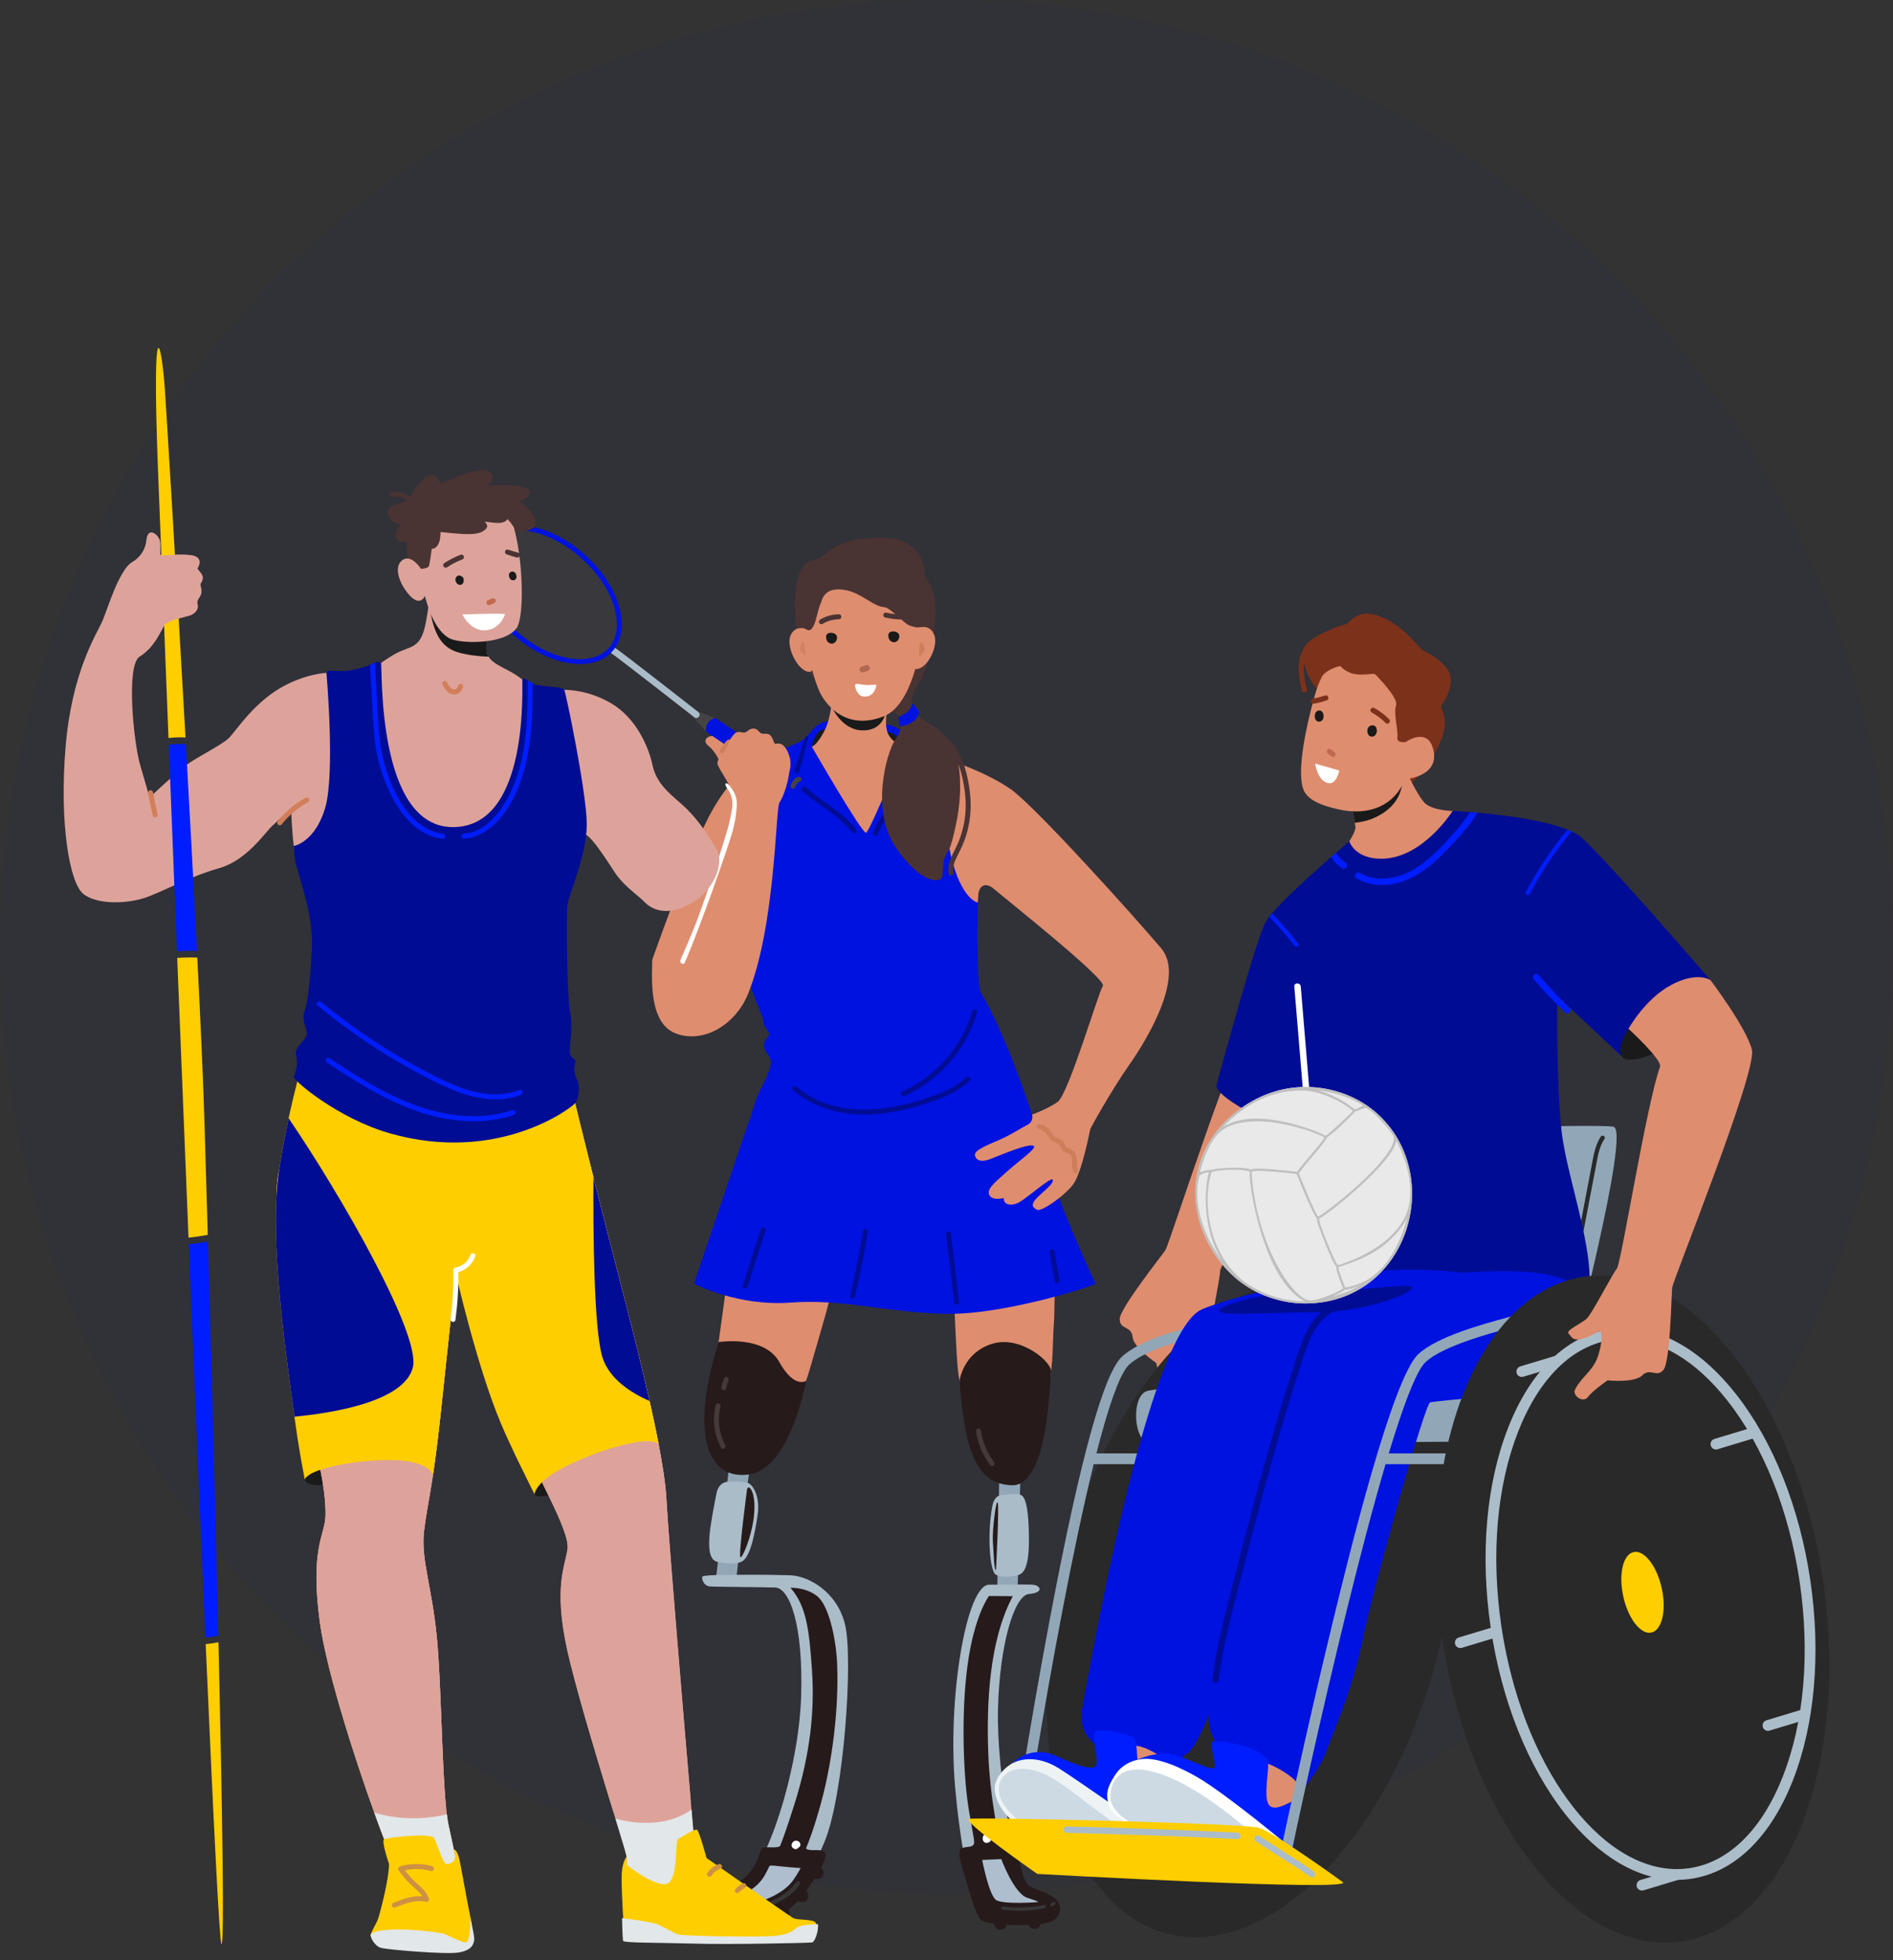 <?xml version="1.0" encoding="UTF-8"?>
<svg id="characters" xmlns="http://www.w3.org/2000/svg" viewBox="0 0 1526.43 1580.25">
  <rect x="0" y="0" width="1526.43" height="1580.25" fill="#333333" stroke="none"/>
  <defs>
    <style>
      .cls-1 {
        fill: #e3916f;
      }

      .cls-1, .cls-2, .cls-3, .cls-4, .cls-5, .cls-6, .cls-7, .cls-8, .cls-9, .cls-10, .cls-11, .cls-12, .cls-13, .cls-14, .cls-15, .cls-16, .cls-17, .cls-18, .cls-19, .cls-20, .cls-21, .cls-22, .cls-23, .cls-24, .cls-25, .cls-26, .cls-27, .cls-28, .cls-29, .cls-30, .cls-31, .cls-32, .cls-33, .cls-34 {
        stroke-width: 0px;
      }

      .cls-2 {
        fill: #443a3a;
      }

      .cls-3 {
        fill: #4a3333;
      }

      .cls-4 {
        fill: #4d4d4d;
      }

      .cls-5 {
        fill: #d17e5a;
      }

      .cls-6 {
        fill: #363636;
      }

      .cls-35 {
        opacity: .6;
      }

      .cls-7 {
        fill: #edf2f5;
      }

      .cls-8, .cls-21 {
        fill: #000c94;
      }

      .cls-9 {
        fill: #0012e0;
      }

      .cls-10 {
        fill: #1a1a1a;
      }

      .cls-11 {
        fill: #934e3c;
      }

      .cls-12 {
        fill: #7c311a;
      }

      .cls-13 {
        fill: #dda39a;
      }

      .cls-14 {
        fill: #91a7b8;
      }

      .cls-15 {
        fill: #e9e9e9;
      }

      .cls-16 {
        fill: #bfbfbf;
      }

      .cls-17 {
        fill: #c26a50;
      }

      .cls-18 {
        fill: #fff;
      }

      .cls-19 {
        fill: #cd9143;
      }

      .cls-20 {
        fill: #df8d6f;
      }

      .cls-21 {
        opacity: .05;
      }

      .cls-22 {
        fill: #be6a50;
      }

      .cls-23 {
        fill: #261a1a;
      }

      .cls-24 {
        fill: #cddae3;
      }

      .cls-25 {
        fill: #b1272d;
      }

      .cls-26 {
        fill: #cd7e5a;
      }

      .cls-27 {
        fill: #e2e7e9;
      }

      .cls-28 {
        fill: #aebecf;
      }

      .cls-29 {
        fill: #444;
      }

      .cls-30 {
        fill: #ffce00;
      }

      .cls-31 {
        fill: #292929;
      }

      .cls-32 {
        fill: #acbdca;
      }

      .cls-36 {
        opacity: .25;
      }

      .cls-33 {
        fill: #abbcc9;
      }

      .cls-37 {
        opacity: .71;
      }

      .cls-34 {
        fill: #001dff;
      }
    </style>
  </defs>
  <circle class="cls-21" cx="763.21" cy="763.21" r="763.21"/>
  <g>
    <g>
      <g>
        <path class="cls-20" d="m592.12,987.78s-17.08,130.39-19.77,142.89c-2.69,12.5,12.2,32.75,42.56,22.62,30.36-10.12,33.94-36.32,45.84-76.21,11.91-39.89,26.2-102.4,26.2-102.4l-94.83,13.1Z"/>
        <g>
          <g>
            <path class="cls-14" d="m588.03,1181.59s-10.52,87.69-10.52,89.69,16.47-.85,16.47-.85c0,0,9.61-84.84,11.1-88.85,1.49-4.01-17.05,0-17.05,0Z"/>
            <path class="cls-33" d="m586.51,1194.64s-7.04.08-8.81,9.48c-4.29,22.81-11.18,52.61.9,55.1,2.36.48,11.02,2.46,18.52.19,7.5-2.27,11.4-21.41,13.87-38.66,2.04-14.21-3.86-24.04-8.07-25.21-4.21-1.17-12.69-1.47-16.42-.91Z"/>
            <path class="cls-23" d="m602.35,1200.98s-7.27,54.74-5.23,54.54,8.26-15.81,10.35-29.62c3.46-22.97-4.21-30.61-5.12-24.92Z"/>
            <path class="cls-33" d="m577.87,1269.75s-10.54.35-11.45,1.26c-.91.91.45,7.5,5.91,7.96,5.46.45,41.56.45,52.84.91,11.28.46,22.65,29.11,20.83,87.77-1.82,58.66-27.63,141.14-49.56,153.1-21.93,11.96-59,11.16-59,20.73s57.8,12.76,76.54,5.58,35.48-24.72,51.03-62.59c15.55-37.87,23.12-147.9,16.34-175.01-6.78-27.11-30.28-39.04-44.25-39.47-22.59-.69-45.96-.36-59.24-.24Z"/>
            <path class="cls-23" d="m637.37,1280.09s12.3-.72,21.71,6.87c9.41,7.6,15.08,34.75,15.92,53.9,1.6,36.55-3.98,79.95-13.02,112.87-9.04,32.92-22.07,68.74-45.94,82.12s-62.95,7.6-63.31,5.06c-.36-2.53,31.84-6.15,48.48-13.39,16.64-7.24,26.41-31.84,39.43-73.08,13.02-41.24,16.28-75.97,14.11-107.81-2.17-31.84-4.34-51.73-17.37-66.57Z"/>
          </g>
          <g>
            <path class="cls-23" d="m532.78,1534.74c1.32-9.35,11.29-11.38,24.99-10.57,13.7.81,27.44.52,39.4-7.84,11.96-8.37,14.66-20.22,16.38-24.94,1.72-4.72,12.18.66,17.6-4.29,5.42-4.95,4.91-11.24,13.75-9.65,8.83,1.59,2.98,9.3,4.94,12.51,1.96,3.22,10.84.21,14.33,2.72,3.5,2.51.65,9.26-8.87,24.19-9.52,14.93-21.92,31.06-52.97,35.2-31.06,4.14-71.89-.73-69.55-17.33Z"/>
            <path class="cls-23" d="m551.31,1549.13c-.29,2.78-2.78,4.81-5.57,4.52-2.78-.29-4.81-2.78-4.52-5.57.29-2.78,2.78-4.81,5.57-4.52,2.78.29,4.81,2.78,4.52,5.57Z"/>
            <path class="cls-23" d="m572.59,1553.46c-.29,2.78-2.78,4.81-5.57,4.52-2.78-.29-4.81-2.78-4.52-5.57.29-2.78,2.78-4.81,5.57-4.52,2.78.29,4.81,2.78,4.52,5.57Z"/>
            <path class="cls-23" d="m595.81,1553.76c-.29,2.78-2.78,4.81-5.57,4.52-2.78-.29-4.81-2.78-4.52-5.57.29-2.78,2.78-4.81,5.57-4.52s4.81,2.78,4.52,5.57Z"/>
            <path class="cls-23" d="m616.8,1550.19c.07,3.22-2.77,5.64-5.88,5.14-2.37-.38-4.2-2.47-4.25-4.87-.07-3.22,2.77-5.64,5.88-5.14,2.37.38,4.2,2.47,4.25,4.87Z"/>
            <path class="cls-23" d="m636.6,1542.72c-.29,2.78-2.78,4.81-5.57,4.52-2.78-.29-4.81-2.78-4.52-5.57.29-2.78,2.78-4.81,5.57-4.52,2.78.29,4.81,2.78,4.52,5.57Z"/>
            <path class="cls-23" d="m651.86,1529c-.29,2.78-2.78,4.81-5.57,4.52-2.78-.29-4.81-2.78-4.52-5.57.29-2.78,2.78-4.81,5.57-4.52s4.81,2.78,4.52,5.57Z"/>
            <path class="cls-23" d="m664,1510.36c-.29,2.78-2.78,4.81-5.57,4.52s-4.81-2.78-4.52-5.57c.29-2.78,2.78-4.81,5.57-4.52,2.78.29,4.81,2.78,4.52,5.57Z"/>
            <path class="cls-28" d="m643.59,1505.89c-5-.35-9.99-.74-14.96-1.33-2.65-.31-5.37-.66-8.04-.44-1.29,2.77-2.59,5.34-3.91,7.66-13.73,24.09-52.13,21.05-52.13,21.05,12.65,4.7,31.69,3.43,31.69,3.43,13.43-.77,33.23-7.85,42.06-18.8,2.36-2.93,4.83-6.83,7.31-11.42-.67-.05-1.35-.09-2.02-.14Z"/>
          </g>
          <path class="cls-6" d="m642.3,1517.24c-5.52,7.66-11.63,11.24-20.34,15.45-9.09,4.4-19.18,6.02-29.22,6.76-2.13.16-1.58,3.34.55,3.27,8.74-.27,21.28-2.55,30.69-7.23,9.02-4.48,15.25-8.3,21-16.29,1.25-1.73-1.43-3.7-2.68-1.96Z"/>
          <path class="cls-6" d="m584.2,1539.61c-7.18-.04-14.34-.78-21.37-2.25-3.5-.73-6.95-1.66-10.35-2.76-1.45-.47-3.05-.87-4.39-1.61-.43-.24-1.03-.6-1.15-1.12-.03-.11-.09-.69.1-.74,2.06-.49,1.54-3.76-.55-3.27-3.51.83-3.61,5.21-1.14,7.26,1.45,1.21,3.41,1.73,5.17,2.32,2.1.7,4.23,1.33,6.37,1.89,8.81,2.32,17.86,3.53,26.98,3.58,2.11.01,2.48-3.29.34-3.3Z"/>
          <path class="cls-18" d="m645.39,1486.74c-.06-.49-.28-.9-.55-1.31-.12-.19-.27-.34-.43-.49-.17-.17-.34-.31-.55-.43-.53-.3-1.08-.53-1.7-.56-.59-.03-1.18.05-1.72.31-.52.25-.99.63-1.32,1.1-.15.22-.27.45-.37.69,0,.01-.02.02-.02.03-.23.37-.33.64-.41,1.08-.05.25-.03.53-.01.78.06.81.54,1.59,1.22,2.05.49.42,1.11.71,1.74.77.7.07,1.49-.13,2.01-.63.13-.13.25-.27.37-.41.12-.07.24-.13.36-.21.53-.34.97-.82,1.22-1.4.18-.42.21-.91.16-1.36Z"/>
        </g>
        <path class="cls-23" d="m579.51,1081.98s36.64-5.79,48.84,16.04c12.2,21.83,21.66,15.22,21.66,15.22,0,0-12.67,70.63-45.86,75.46-33.19,4.83-48.46-31.21-24.65-106.72Z"/>
        <path class="cls-2" d="m584.88,1165.13c-5.11-9.55-6.49-20.78-3.87-31.28.62-2.5-3.24-3.57-3.86-1.07-2.89,11.56-1.35,23.87,4.28,34.37,1.22,2.27,4.68.25,3.46-2.02Z"/>
        <path class="cls-2" d="m587.36,1111.1c-.24-.42-.72-.81-1.2-.92-.51-.12-1.09-.09-1.54.2-.47.3-.71.69-.92,1.2-.91,2.19-1.57,4.47-1.96,6.81-.09.55-.09,1.05.2,1.54.24.42.72.81,1.2.92.97.22,2.28-.29,2.46-1.4.39-2.34,1.05-4.62,1.96-6.81.19-.45.03-1.15-.2-1.54Z"/>
      </g>
      <g>
        <polygon class="cls-14" points="805.76 1189.43 804.21 1278.56 820.68 1277.71 822.81 1189.43 805.76 1189.43"/>
        <path class="cls-20" d="m767.49,1006.24s2.98,72.04,4.17,88.71c1.19,16.67,2.38,50.61,41.68,50.61s34.53-52.39,36.32-76.21c1.79-23.81,0-89.31,0-89.31l-82.16,26.2Z"/>
        <path class="cls-23" d="m773.76,1113.24c-.02-.28,2.86-22.6,26.16-29.84,23.32-7.24,48.76,15.21,47.56,22.46-1.2,7.25-1.88,92.26-31.49,91.56-29.61-.7-38.28-30.41-42.23-84.18Z"/>
        <path class="cls-33" d="m807.78,1205.38s-5.85-.51-7.62,8.89c-4.29,22.81-2.07,52.37,2.77,55.22,3.28,1.93,11.02,2.46,18.52.19,7.5-2.27,8.89-16.94,8.01-39.13-.57-14.35-2.45-24.28-6.66-25.45-4.21-1.17-11.29-.28-15.01.28Z"/>
        <path class="cls-23" d="m803.11,1265.9s2.81-53.11,1.33-54.74c-1.48-1.63-4.44,24.12-3.85,31.36.59,7.25.89,23.82,2.52,23.38Z"/>
        <path class="cls-33" d="m797.45,1277.6s32.27-.35,35.47,0c6.58.71,8.67,6.55-3.15,7.46-11.82.91-23.68,40.29-25.04,92.58s15.33,141.51,23.51,150.61c8.19,9.1,21.54,11.56,21.99,15.19.45,3.64-48.21,7.28-55.94,2.73-12.01-7.06-20.92-68.87-24.1-105.05-6.37-72.31,9.07-163.07,27.26-163.53Z"/>
        <path class="cls-23" d="m816.65,1286.86l-19.21-.16s-11.82,15.46-17.28,55.94c-5.46,40.47-3.22,92.19,1.33,118.12l4.55,25.92,20.3-1.36s-8.12-33.75-9.48-72.86.7-89.67,19.8-125.59Z"/>
        <path class="cls-23" d="m806.03,1484.09s.83,3.14,4.06,3.14,7.63-.07,9.07,1.36,4.19,24.51,9.22,30.26c5.03,5.75,21.08,6.57,25.53,15.9,2.39,5.01.11,12.1-6.44,14.49-12.03,4.39-49.35,3.17-55.84-.88-5.25-3.28-12.7-33.19-16.12-44.14-3.41-10.96-1.8-13.65.36-14.37s6.48-.98,7.38-1.34c.9-.36,2.92-1.43,2.2-5.12-.48-2.47,20.58.7,20.58.7Z"/>
        <path class="cls-28" d="m792,1499.49l15.4-.68s10.18,27.84,21.13,31.27c10.95,3.42,8.21,3.42,8.21,3.42,0,0-27.66,2.09-33.48-1.67s-11.27-32.33-11.27-32.33Z"/>
        <path class="cls-23" d="m839.22,1550.53c-.29,2.78-2.78,4.81-5.57,4.52-2.78-.29-4.81-2.78-4.52-5.57.29-2.78,2.78-4.81,5.57-4.52,2.78.29,4.81,2.78,4.52,5.57Z"/>
        <path class="cls-23" d="m811.77,1551.2c-.29,2.78-2.78,4.81-5.57,4.52-2.78-.29-4.81-2.78-4.52-5.57.29-2.78,2.78-4.81,5.57-4.52,2.78.29,4.81,2.78,4.52,5.57Z"/>
        <path class="cls-18" d="m799.11,1480.14c-.17-.25-.36-.52-.6-.71-.34-.27-.57-.42-.93-.58-.15-.12-.31-.22-.47-.3-.44-.22-.9-.36-1.4-.36-.51,0-.93.13-1.38.36-.55.28-1.01.8-1.32,1.32-.16.27-.28.58-.39.87-.06.16-.1.33-.13.5-.05.31-.1.63-.11.95,0,.33.05.67.11,1,.11.62.44,1.17.85,1.64.55.62,1.39.91,2.2.96.68.04,1.44-.2,2.02-.55.58-.34,1.01-.8,1.39-1.35.38-.55.54-1.19.61-1.85.06-.62-.11-1.38-.46-1.9Z"/>
        <path class="cls-2" d="m801.74,1178.9c-5.8-7.53-9.5-16.36-10.8-25.78-.15-1.07-1.52-1.66-2.47-1.4-1.15.32-1.55,1.38-1.4,2.47,1.34,9.69,5.23,18.98,11.21,26.73.67.86,1.72,1.3,2.74.72.85-.48,1.38-1.89.72-2.74Z"/>
        <path class="cls-6" d="m841.52,1535.86c-10.84,2.18-21.94,2.55-32.91,1.14-1.7-.22-1.68,2.46,0,2.67,11.21,1.44,22.55.99,33.62-1.24,1.68-.34.97-2.92-.71-2.58Z"/>
        <path class="cls-6" d="m850.89,1533.98c-.18-.29-.46-.54-.8-.61l-.36-.05c-.24,0-.47.06-.67.18-.5.34-1,.68-1.5,1.02-.16.08-.28.2-.37.34-.12.13-.2.28-.24.45-.06.18-.06.36-.02.53,0,.18.06.34.16.5.18.29.46.54.8.61.12.02.24.03.36.05.24,0,.47-.06.67-.18.5-.34,1-.68,1.5-1.02.16-.08.28-.2.37-.34.12-.13.2-.28.24-.45.06-.18.06-.36.02-.53,0-.18-.06-.34-.16-.5Z"/>
      </g>
      <path class="cls-8" d="m706.46,1023.51c-1-.27-2.24.34-2.46,1.4-1.36,6.48-2.73,12.96-4.09,19.44-.22,1.06.31,2.17,1.4,2.46,1,.27,2.24-.34,2.46-1.4,1.36-6.48,2.73-12.96,4.09-19.44.22-1.06-.31-2.17-1.4-2.46Z"/>
      <g>
        <path class="cls-9" d="m833.83,900.29s10.23,43.43,28.65,87.07c18.42,43.64,21.13,47.52,21.13,47.52-1.36,1.6-73.62,25.4-121.39,24.33-47.77-1.06-81.82-12.24-124.82-9.05s-77.79-15.28-77.79-15.28l44.79-132.57s176.92-33.74,229.44-2.02Z"/>
        <path class="cls-3" d="m660.22,550.05c-1.98-1.33-12.95-7.62-17.05-36.25-4.1-28.62-4.4-63.24,16.96-62.99,13.82-13.06,26.13-17.08,51.93-17.48,30.7,1.02,33.35,22.51,33.56,28.99.21,6.48,6.9,6.48,8.5,24.22,1.6,17.74-4.47,51.5-13.54,64.46-9.07,12.96-3.2,20.81-5.12,23.53-1.91,2.73-6.42,6.51-8.26,4.45-1.84-2.06-15.13-10.68-23.26-10.76-8.13-.08-33.49-11.3-43.72-18.18Z"/>
        <path class="cls-9" d="m789.49,697.67s-3.41,72.65.68,101.3c22.36,36.57,43.66,104.64,43.66,104.64,0,0-65.77,24.18-113.83,32.54-48.06,8.36-119.1-18.81-119.1-18.81,0,0,5.57-23.68,10.45-34.82,4.88-11.14,14.33-25.07,8.21-32.04-6.12-6.96-2.93-11.78,0-14.94,2.93-3.16-4.73-7.34-4.03-12.22.7-4.88-18.11-33.43-18.11-77.31s22.14-138.04,22.14-138.04c0,0,24.19-7.91,29.52-12.64,5.33-4.73,7.7-12.48,18.74-13.89,9-1.15,39.98.24,50.93,3.49,10.95,3.25,15.39,13.91,18.64,16.27s22.13,9.47,26.41,10.94c4.28,1.47,25.69,85.52,25.69,85.52Z"/>
        <path class="cls-8" d="m690.16,668.43c-6.86-8.65-15.85-15.17-24.75-21.55-4.46-3.2-8.94-6.38-13.17-9.87-2.1-1.73-4.15-3.54-6.09-5.45-.94-.92-1.87-1.85-2.74-2.84-.34-.39-.84-.9-.93-1.45-.14-.84,1.26-3.99,1.56-4.74,2.85-7.23,4.53-17.12,7.25-26.44.72-2.48-.89-3.81-1.82-1.43-2.65,6.72-6.78,20.62-9.43,27.34-1.19,3.01-2.43,5.69-.28,8.57,1.71,2.28,3.94,4.27,6.05,6.17,8.6,7.78,18.52,13.85,27.6,21.02,5.09,4.02,9.88,8.41,13.92,13.5,1.6,2.02,4.42-.83,2.83-2.83Z"/>
        <path class="cls-20" d="m525.95,773.72s29.99-85.03,45.18-114.4c15.19-29.37,30.51-41.75,48.42-51.36,0,0-4.32,68.89-4.07,88.7.25,19.82-44.33,73.17-57.67,86.5-13.34,13.34-31.87-9.45-31.87-9.45Z"/>
        <g>
          <path class="cls-20" d="m580.54,614.25s-3.88-8.73-9.16-12.82-1.33-8.02,2.75-8.02,10.38,2.73,13.45,4.95c3.07,2.22-7.04,15.89-7.04,15.89Z"/>
          <path class="cls-9" d="m589.92,602.48c-1.29,0-2.6-.37-3.75-1.16l-15.65-10.64c-3.05-2.07-3.84-6.23-1.77-9.28,2.07-3.05,6.23-3.84,9.28-1.77l15.65,10.64c3.05,2.07,3.84,6.23,1.77,9.28-1.29,1.9-3.39,2.92-5.53,2.92Z"/>
          <path class="cls-9" d="m641.81,637.75c-1.29,0-2.6-.37-3.75-1.16l-6.79-4.61c-3.05-2.07-3.84-6.23-1.77-9.28,2.07-3.05,6.23-3.84,9.28-1.77l6.79,4.61c3.05,2.07,3.84,6.23,1.77,9.28-1.29,1.9-3.39,2.93-5.53,2.93Z"/>
          <path class="cls-20" d="m590.99,668.7s1.68-17.48,1.68-24.31-13.98-25.02-14.2-29.01c-.22-3.99,12.14-23.37,14.76-24.62,4.18-1.99,6.08,1.43,8.97-1.01,2.89-2.44,6.5-3.8,9.57-.25s4.02,1.22,7.79,2.33c3.77,1.11,4.15,8.07,5.71,7.85,1.55-.22,4.51-1.03,7.29,2.3,2.78,3.33,3.18,5.66,4.07,8.1.89,2.44,1.24,7.76-.19,12.5,0,0-1.7,14.56-7.98,24.59-3.1,4.95-3.15,100.28-25.54,154.74-9.42,22.93-33.76,39.11-56.5,31.83-22.74-7.28-20.92-41.38-20.46-60.03,0,0,25.97-15.49,34.61-17.31,6.82-16.83,28.16-77.71,30.43-87.71Z"/>
          <path class="cls-26" d="m588.15,596.57c-.58-2.42-6.54,5.53-7.63,8.3-.18.45-.03,1.14.2,1.54.24.42.72.81,1.2.92.51.12,1.09.09,1.54-.2.46-.3,4.94-9.52,4.69-10.57Z"/>
          <path class="cls-29" d="m644.56,630.26c.42-.07.8-.23,1.12-.55.35-.35.61-.92.59-1.42-.05-1.03-.88-2.08-2-2-3.49.23-5.34,3.75-6.64,6.56-.23.5-.35.99-.2,1.54.13.46.49.97.92,1.2.46.25,1.03.37,1.54.2.47-.15.98-.45,1.2-.92.54-1.16,1.1-2.33,1.85-3.37.27-.33.56-.63.89-.91.12-.08.25-.16.38-.23.12-.04.23-.08.35-.1Z"/>
          <path class="cls-29" d="m557.85,576.88s10.36,11.8,11.51,12.82c0,0-.75-3.46,1.49-6.92,2.24-3.46,5.97-3.8,5.97-3.8,0,0-15.46-6.01-16.01-6.21-.54-.2-3.65,3.24-2.97,4.11Z"/>
          <path class="cls-33" d="m561.46,578.82c-.58,0-1.16-.19-1.65-.57-.62-.48-61.89-48.42-67.53-52.07-1.24-.8-1.59-2.46-.79-3.69.8-1.24,2.46-1.59,3.69-.79,5.83,3.77,65.38,50.36,67.92,52.35,1.16.91,1.37,2.59.46,3.75-.53.67-1.31,1.03-2.11,1.03Z"/>
          <path class="cls-9" d="m467.8,535.34c-16.67,0-36.8-8.22-54.06-23.61-28.26-25.19-38.31-60.2-22.41-78.03,7.82-8.78,20.56-12.14,35.86-9.47,14.95,2.61,30.66,10.71,44.22,22.8,28.26,25.19,38.31,60.2,22.41,78.03-6.19,6.94-15.41,10.27-26.02,10.27Zm-50.47-108c-9.73,0-17.72,3.09-23.01,9.02-14.43,16.19-4.52,48.65,22.08,72.38,26.61,23.72,60,29.85,74.43,13.66,14.43-16.19,4.52-48.66-22.09-72.38-13.01-11.6-28.02-19.36-42.25-21.85-3.19-.56-6.26-.83-9.17-.83Z"/>
          <g class="cls-36">
            <path class="cls-4" d="m417.34,427.34c-9.73,0-17.72,3.09-23.01,9.02-14.43,16.19-4.52,48.65,22.08,72.38,26.61,23.72,60,29.85,74.43,13.66,14.43-16.19,4.52-48.66-22.09-72.38-13.01-11.6-28.02-19.36-42.25-21.85-3.19-.56-6.26-.83-9.17-.83Z"/>
          </g>
          <path class="cls-18" d="m590.64,670.42c1.4-5.13,2.54-10.34,2.97-15.59.45-3,.72-6.03.42-8.92-.52-5.02-2.62-8.23-5.5-12.22-2.83-3.9-4.9-2.02-2.64,1.12,2.68,3.72,4.53,7.64,4.71,12.39.19,5-1.42,10.2-2.33,15.1-1.84,9.92-21.26,67.46-27.84,83.89-3.74,9.35-7.66,18.62-11.75,27.82-1.04,2.34,2.41,4.38,3.46,2.02,12.47-28.04,36.97-98.99,38.51-105.62Z"/>
        </g>
        <path class="cls-10" d="m729.23,601.99s-2.5-6.14-8.41-10.17c-5.91-4.03-48.44-4.93-56.21-3.87-7.77,1.07-9.96,14.04-9.96,14.04h74.58Z"/>
        <path class="cls-20" d="m671.02,561.29s-.45,16.83-6.37,28.2c-5.91,11.37-10,12.51-10,12.51,0,0,40.47,70.26,43.66,69.35,3.18-.91,30.92-69.35,30.92-69.35,0,0-10.46-2.96-13.64-11.6-3.18-8.64,1.36-29.1,1.36-29.1h-45.93Z"/>
        <path class="cls-20" d="m763.79,612.14s31.38,10.15,51.39,24.24c20.01,14.1,101.65,105.01,121.21,128.21,19.55,23.19-12.51,74.9-25.62,93.62-16.45,23.49-31.62,51.98-31.62,51.98,0,0-6.74,35.52-13.93,44.86-7.19,9.34-25.48,22.18-29.07,20.27-3.59-1.92-5.67-4.17.79-10.4,6.47-6.23,12.69-10.64,11.97-13.75-.72-3.11-19.64,13.75-26.58,17.82-6.95,4.07-13.41,2.16-12.93-3.11,0,0-9.1,2.4-11.5-2.16-2.4-4.55,2.16-8.62,12.93-18.2,10.78-9.58,24.36-19.17,22.99-21.32-2.37-3.73-27.78,7.43-35.45,10.31-7.66,2.87-11.5.72-12.22-3.11-.72-3.83,8.79-7.81,20.05-12.6,8.06-3.43,17.27-9.4,23.28-12.53,2.25-1.17,3.51-5.01,2.79-7.43l-.08-.26s11.63-4.06,20.49-10.05c8.86-5.99,32.97-88.44,36.61-93.66,3.64-5.22-82.99-73.78-88.91-79.12,0,0-8.38-6.68-11.37,3.72-2.83,9.86-20.3-41.05-23.42-53.97-6.37-26.38-1.82-53.35-1.82-53.35Z"/>
        <path class="cls-8" d="m748.42,615.76c-.86-1.76-2.1-2.42-2.96-4.19-1.78-3.62-4.34-7.31-6.12-10.93-1.14-2.32-3.43-1.31-2.3,1,2.97,6.06,6.09,12.07,8.93,18.2.37.8.67,1.05.04,1.72-.4.43-.86.82-1.3,1.22-1.04.97-2.09,1.93-3.15,2.9-2.05,1.87-4.11,3.74-6.16,5.61-8.12,7.43-16.12,15.1-22.57,24.06-3.59,4.99-6.55,10.36-8.76,16.1-.93,2.41,2.95,3.45,3.86,1.07,4.1-10.67,11.3-19.71,19.22-27.8,4.01-4.1,8.23-7.99,12.47-11.86,2.11-1.93,4.24-3.85,6.34-5.79,1.82-1.67,4.57-3.49,4.48-6.24-.06-1.76-1.28-3.51-2.04-5.05Z"/>
        <path class="cls-20" d="m763.79,612.14s-4.32,45.37,2.73,76.54c8.33,36.84,22.52,39.67,21.97,38.66,0,0,3.04-44.57,3.49-50.48.45-5.91-28.2-64.72-28.2-64.72Z"/>
        <path class="cls-26" d="m869.13,943.52c-1.52-4.52.29-9.56-2.26-13.87-1.18-1.98-2.96-2.99-5.02-3.87-.8-.34-1.85-.67-2.44-1.33-.65-.74-.65-1.95-1.09-2.82-1.91-3.8-6.85-3.32-9.16-6.52-1.4-1.93-2.31-4.03-4.16-5.62-1.82-1.57-3.99-2.66-6.34-3.16-2.52-.54-3.59,3.33-1.07,3.86,2.2.47,4.17,1.49,5.67,3.2,1.39,1.58,2.09,3.65,3.57,5.18,1.37,1.43,3.18,2.12,4.97,2.88,1.78.76,2.75,1.3,3.32,3.2.57,1.92,1.8,3.23,3.58,4.11,1.59.79,3.55,1.18,4.59,2.74,1.13,1.67,1.17,3.86,1.19,5.8.02,2.47,0,4.93.79,7.3.82,2.43,4.69,1.39,3.86-1.07Z"/>
        <path class="cls-10" d="m670.34,569.13s7.68,19.11,24.7,19.7c17.03.59,19.05-14.22,19.05-14.22l-43.75-5.48Z"/>
        <path class="cls-20" d="m732.95,504.07c-3.9-1.44-15.25-14.32-19.82-14.57-8.91-.49-18.03-11.05-30.74-13.64-18.35-3.75-19.56,8.46-20.46,10.23-2.47,4.86-3.46,13.98-6.07,18.76-1.73,3.16-3.02,4.37-6.86,1.94,2.03,18.99,7.39,45.55,15.13,56.65,9.32,13.38,25.01,23.13,48.28,14.17,22.72-8.75,30.44-55.07,30.35-65.62-.01-1.59.3-4.63.4-6.47-4.07.91-7.2-.34-10.21-1.45Z"/>
        <path class="cls-20" d="m741.47,505.97s8.3-3.09,11.86,5.92-5.5,27.46-14.54,27.54c-8.82.08,2.68-33.46,2.68-33.46Z"/>
        <path class="cls-26" d="m742.55,517.66c1.51-.01,3.05,4.49,3.07,6s-4.47,6.07-4.47,6.07c0,0-.11-12.06,1.4-12.07Z"/>
        <path class="cls-20" d="m649,506.79s-8.36-2.94-11.75,6.13c-3.4,9.07,6.42,28.81,15.46,28.73,8.82-.08-3.71-34.87-3.71-34.87Z"/>
        <g class="cls-35">
          <path class="cls-11" d="m701.26,537.86c-.38-1.21-1.74-1.94-2.95-1.54-1.19.39-2.39.77-3.58,1.16-1.21.39-1.92,1.73-1.54,2.95.38,1.21,1.74,1.94,2.95,1.54,1.19-.39,2.39-.77,3.58-1.16,1.21-.39,1.92-1.73,1.54-2.95Z"/>
        </g>
        <g class="cls-37">
          <path class="cls-26" d="m647.84,517.35c-2.25.02-2.95,7.6-2.96,6.06.01,1.51,4.58,5.99,4.58,5.99,0,0-.11-12.06-1.61-12.04Z"/>
        </g>
        <path class="cls-10" d="m723.59,516.68c.46-.43.83-.96,1.08-1.53,1.78-4.12-1.4-6.5-5.33-6.05-1.05.12-2.12.64-2.64,1.56-.32.57-.41,1.25-.39,1.9.03,1.36.47,2.73,1.37,3.75s2.28,1.63,3.63,1.47c.86-.1,1.65-.51,2.28-1.1Z"/>
        <path class="cls-10" d="m673.38,517.8c.46-.43.83-.96,1.08-1.53,1.78-4.12-1.41-6.5-5.33-6.05-1.05.12-2.12.64-2.64,1.56-.32.57-.41,1.25-.39,1.9.03,1.36.47,2.73,1.37,3.75.9,1.02,2.28,1.63,3.63,1.47.86-.1,1.65-.51,2.28-1.1Z"/>
        <path class="cls-18" d="m706.64,552.04l-7.64.26c-5.78-.27-8.24-1.59-9.28-.52-1.15,1.19,1.62,9.13,6.09,9.68,10.03,1.24,10.83-9.42,10.83-9.42Z"/>
        <path class="cls-3" d="m779.23,623.29c-2.06-8.32-5.32-16.46-10.7-23.2-1.72-2.16-3.67-4.15-5.81-5.92-10.42-11.78-24.96-15.82-27.25-23.04-2.59-8.19-8.26,7.86-8.26,7.86,0,0,2.25,5.63-5.25,17.13-7.5,11.51-19.78,57.21,0,86.54,19.78,29.33,35.13,28.99,37.18,25.24,2.05-3.75.25-12.38,3.35-18.08,3.1-5.7,3.81-4.43,8.25-24.56,3.16-14.34,4.93-33.65,1.98-49.32,1.04,2.68,1.9,5.42,2.58,8.13,2.22,8.84,3.57,18.09,3.37,27.21-.2,8.9-2.02,17.72-5.19,26.04-1.74,4.55-4.15,8.75-6.17,13.17-2.03,4.42-3.4,9.02-2.29,13.88.57,2.51,4.44,1.45,3.86-1.07-1.03-4.55.94-8.97,2.94-12.97,2.02-4.03,4.04-8.01,5.63-12.23,3.23-8.55,5.03-17.68,5.23-26.82.21-9.36-1.19-18.91-3.44-27.99Z"/>
        <path class="cls-3" d="m676.48,495.24c-5.33.05-10.59,1.52-15.16,4.28-.93.56-1.27,1.8-.72,2.74.54.93,1.81,1.28,2.74.72,4-2.41,8.52-3.69,13.13-3.73,1.08,0,2-.91,2-2s-.92-2.01-2-2Z"/>
        <path class="cls-3" d="m728.77,495.44c-4.73.08-9.42-.41-14.02-1.49-1.05-.25-2.17.33-2.46,1.4-.28,1.01.34,2.22,1.4,2.46,4.94,1.16,10.02,1.72,15.09,1.63,1.08-.02,2-.91,2-2s-.92-2.02-2-2Z"/>
        <path class="cls-9" d="m740.02,571.76c-.22-.22-.49-.38-.75-.55-.09-.06-.63-.43-.36-.22-.34-.27-.66-.59-.92-.93.19.25-.15-.26-.21-.37-.06-.1-.33-.68-.2-.37-.39-.97-1.06-1.85-2.17-1.49-.54.17.45,5.16-9.76,9.74-.87.5-1.39,1.59-.78,2.71.13.23.28.44.44.61-.07.45-.31,2.1-.17,2.51.5,1.51.65,2.02,2.08,1.94,2.05-.12,5.72-1.46,7.46-2.57,3.9-2.48,6.28-4.95,6.19-8.83-.02-.82-.23-1.6-.83-2.19Z"/>
        <path class="cls-8" d="m613.46,990.98c-4.83,15.1-9.67,30.19-14.5,45.29-.79,2.46,3.08,3.52,3.86,1.07,4.83-15.1,9.67-30.19,14.5-45.29.79-2.46-3.08-3.52-3.86-1.07Z"/>
        <path class="cls-8" d="m695.86,992.17c-2.74,17.52-6.21,34.92-10.38,52.15-.61,2.51,3.26,3.57,3.86,1.07,4.18-17.23,7.64-34.63,10.38-52.15.39-2.52-3.47-3.61-3.86-1.07Z"/>
        <path class="cls-8" d="m773.36,1050c-2.17-18.4-4.33-36.81-6.5-55.21-.3-2.53-4.31-2.56-4.01,0,2.17,18.4,4.33,36.81,6.5,55.21.3,2.53,4.31,2.56,4.01,0Z"/>
        <path class="cls-8" d="m854.3,1032.05c-1.34-7.85-2.69-15.7-4.04-23.54-.18-1.07-1.5-1.67-2.46-1.4-1.13.31-1.58,1.39-1.4,2.46,1.35,7.85,2.69,15.7,4.04,23.54.18,1.07,1.5,1.67,2.46,1.4,1.13-.31,1.58-1.39,1.4-2.46Z"/>
        <path class="cls-8" d="m779.16,868.45c-6.68,6.43-15.04,10.67-23.64,13.93-9.4,3.56-19.13,6.46-28.94,8.64-19.04,4.24-39.09,5.22-57.92-.59-9.62-2.97-18.71-7.7-26.34-14.3-1.94-1.68-4.79,1.14-2.83,2.83,14.31,12.38,32.96,18.44,51.68,19.43,21.34,1.13,42.8-4.02,62.76-11.17,10.2-3.65,20.18-8.35,28.07-15.94,1.86-1.79-.97-4.62-2.83-2.83Z"/>
        <path class="cls-8" d="m784,815.2c-6.43,22.27-20.76,42.1-39.76,55.36-5.33,3.72-11.02,6.92-16.96,9.56-2.35,1.04-.32,4.5,2.02,3.46,21.89-9.71,40.15-27.23,51.09-48.5,3.09-6.01,5.6-12.32,7.47-18.81.72-2.48-3.15-3.54-3.86-1.07Z"/>
      </g>
    </g>
    <g>
      <g>
        <path class="cls-13" d="m529.09,733.19c6.19,2.07,13.08,1.43,19.25-.75,8.62-3.04,16.53-8.27,22.29-15.4,5.74-7.1,11.2-18.71,8.85-27.99-.63-2.51-1.93-4.79-3.26-7.01-7.34-12.23-15.77-24.26-26.55-33.71-10.7-9.32-20.45-17.14-23.54-31.54-3.08-14.4-13.06-38.23-33.97-50.16-18.81-10.73-35.25-10.77-43.19-10.48-8.4.31-18.74-1.24-29.1-9.29-12.17-9.46-27.73-11.64-27.39-23.29.3-10.26.07-41.12.01-48.35,0-.89-.64-1.65-1.52-1.83l-41.47-8.34c-1.17-.24-2.26.66-2.26,1.85,0,4.78-.41,16.89-3.95,35.41-4.17,21.83-12.55,17.81-25.58,25.35-13.03,7.54-22.28,17.48-32.22,15.77-9.94-1.71-29.84-3.98-54.86,8.7-25.02,12.68-39.88,36.67-46.05,42.84-6.17,6.17-28.78,16.67-38.04,24.55-7.17,6.11-18.82,16.79-23.7,21.28-1.03.95-2.71.49-3.09-.87-1.11-3.91-3.33-11.68-6.75-23.3-5.14-17.48-11.71-80.53-.28-87.38,11.43-6.86,17.39-21.37,19.55-24.97s15.71-6.63,20.61-8.07c4.9-1.44,7.35-5.91,6.49-8.5-.86-2.59-.14-3.89,2.02-7.21,2.16-3.31.29-7.64.14-9.08-.14-1.44,1.73-1.87,1.87-5.62.14-3.75-5.04-6.63-4.04-7.93s3.8-7.07-2.23-9.48c-4.89-1.96-20.34-1.01-26.02-.57-1.12.09-2.06-.82-2.02-1.95.09-2.3.16-6.05-.1-9.14-.4-4.82-9.65-13.27-10.85-1.21s-10.85,17.29-10.85,17.29c-11.38,6.06-20.16,37.36-24.73,47.87-4.57,10.51-24.68,40.68-29.71,101.92-5.03,61.25,3.2,108.78,14.17,117.92,10.97,9.14,37.02,8.68,53.93,1.83,16.91-6.86,33.37-16,55.76-22.4,22.4-6.4,36.56-28.34,42.96-34.28,4.04-3.75,8.99-8.23,12.09-11.02,1.19-1.07,3.08-.27,3.15,1.32.37,8.64,1.48,28.86,3.96,36.67,3.2,10.06,12.34,20.57,14.17,40.22,1.58,17.03,5.33,43.15,6.3,49.82.13.92.92,1.6,1.85,1.61l185.03,1.91c1.02.01,1.87-.79,1.91-1.81.27-6.95,1.3-31.96,2.77-45.45,1.71-15.77,8.11-29.62,12.85-41.22,8.65-21.19,1.62-27.44,6.07-26.07,4.46,1.37,9.18,5.71,25.38,30.9,4.4,6.85,10.4,12.49,16.6,17.69,2.77,2.33,5.47,4.39,7.95,6.99,2.44,2.56,5.47,4.55,8.8,5.75.18.07.36.13.54.19Z"/>
        <path class="cls-10" d="m393.97,529.44c-7.66-.23-17.11-1.31-24.55-3.49-12.55-3.69-18.17-13.47-21.36-27.72-1.92-8.57-.61-22.55.36-31.24.08-.7.16-1.41.24-2.11l43.82,8.81s.34,38.22,0,49.87c-.07,2.28.48,4.2,1.49,5.88Z"/>
        <path class="cls-5" d="m224.13,661.94c6.08-7.67,13.71-14.08,22.3-18.77,2.28-1.24,4.31,2.23,2.03,3.48-8.32,4.55-15.6,10.71-21.48,18.14-.68.85-2.14.71-2.85,0-.84-.84-.68-1.99,0-2.85Z"/>
        <path class="cls-5" d="m357.62,549.29c.93-.49,2.24-.27,2.76.72.34.66.69,1.32,1.07,1.97.18.31.36.61.56.9.1.15.2.29.3.44,0,0,.2.26.23.31.21.25.43.5.66.74.12.12.25.24.38.36.05.04.15.12.2.17.25.18.5.34.77.48.01,0,.3.14.33.16.12.04.24.09.36.12.16.05.31.08.47.12.07.02.09.03.11.03.01,0,0,0,.02,0,.32.03.63.02.95,0,.02,0,0,0,.02,0,.02,0,.03-.02.1-.04.15-.05.3-.09.45-.14-.04-.01.4-.27.41-.25.21-.17.4-.37.57-.57.04-.06.12-.15.14-.18.09-.13.18-.27.27-.41.38-.62.68-1.27.99-1.93.44-.96,1.9-1.27,2.76-.72.99.64,1.2,1.73.72,2.76-.77,1.68-1.68,3.29-3.21,4.4-1.57,1.14-3.6,1.35-5.45.91-3.82-.9-5.96-4.35-7.65-7.6-.49-.93-.27-2.23.72-2.76Z"/>
        <path class="cls-5" d="m120.84,637.16c.98-.27,2.28.33,2.48,1.41,1.09,5.98,2.34,11.93,3.74,17.84.6,2.52-3.28,3.6-3.88,1.07-1.4-5.91-2.65-11.86-3.74-17.84-.2-1.07.29-2.17,1.41-2.48Z"/>
      </g>
      <g>
        <path class="cls-10" d="m445.29,1204.67s-12.36,3.87-14.27,0c-1.91-3.87,7.14-14.98,7.14-14.98l7.13,14.98Z"/>
        <path class="cls-10" d="m264.56,1197.52c-.53-.36-17.62,1.63-18.82-4.84-1.2-6.47,19.54-14.57,21.49-15.64,1.96-1.07-2.67,20.48-2.67,20.48Z"/>
        <path class="cls-1" d="m259.58,784.29s-2.19,26.43-4.48,41.97c-2.29,15.54-21.94,85.47-30.17,117.92-8.23,32.45,11.24,153.57,22.99,196.76,11.75,43.19,15.18,67.87,14.49,82.27s-12.17,25.37-4.72,82.96c7.46,57.59,52.02,178.94,56.14,186.48,4.11,7.54-7.54,55.53-13.03,65.82-5.48,10.28,25.37,9.6,35.65,12.34,10.28,2.74,39.08,5.48,41.82-2.74,2.74-8.23-10.97-71.3-16.45-95.98-5.48-24.68-5.48-110.38-9.6-152.2-4.11-41.82-13.03-63.07-10.28-85.7,2.74-22.62,6.86-34.28,13.03-91.18,6.17-56.9,15.08-141.92,15.08-141.92,0,0,22.62,94.88,41.82,140.55,19.2,45.66,48.35,92.55,45.77,107.64-2.58,15.08-1.21,44.56,13.19,102.15,14.4,57.59,33.78,139.9,34.47,145.38.69,5.48.5,52.07,1.87,61.67,1.37,9.6,141.92,8.91,147.4,4.11,5.48-4.8,4.11-13.71,0-13.71-4.11,0-15.77,0-21.94-4.11-6.17-4.11-77.47-51.42-77.47-51.42,0,0-15.08-237.21-17.83-285.21-2.74-47.99-33.59-159.06-51.42-229.67-17.83-70.62-25.01-99.41-28.27-117.24-3.27-17.83-9.58-74.99-9.58-74.99l-188.48-1.95Z"/>
        <path class="cls-13" d="m259.58,784.29s-2.19,26.43-4.48,41.97c-2.29,15.54-21.94,85.47-30.17,117.92-8.23,32.45,11.24,153.57,22.99,196.76,11.75,43.19,15.18,67.87,14.49,82.27s-12.17,25.37-4.72,82.96c7.46,57.59,52.02,178.94,56.14,186.48,4.11,7.54-7.54,55.53-13.03,65.82-5.48,10.28,25.37,9.6,35.65,12.34,10.28,2.74,39.08,5.48,41.82-2.74,2.74-8.23-10.97-71.3-16.45-95.98-5.48-24.68-5.48-110.38-9.6-152.2-4.11-41.82-13.03-63.07-10.28-85.7,2.74-22.62,6.86-34.28,13.03-91.18,6.17-56.9,15.08-141.92,15.08-141.92,0,0,22.62,94.88,41.82,140.55,19.2,45.66,48.35,92.55,45.77,107.64-2.58,15.08-12.29,33.47,2.1,91.06,14.4,57.59,44.87,150.99,45.55,156.48.69,5.48.5,52.07,1.87,61.67,1.37,9.6,141.92,8.91,147.4,4.11,5.48-4.8,4.11-13.71,0-13.71-4.11,0-15.77,0-21.94-4.11-6.17-4.11-72.11-51.64-72.11-51.64,0,0-20.45-237-23.19-284.99-2.74-47.99-33.59-159.06-51.42-229.67-17.83-70.62-25.01-99.41-28.27-117.24-3.27-17.83-9.58-74.99-9.58-74.99l-188.48-1.95Z"/>
        <path class="cls-27" d="m529.98,1469.1c10.06-1.14,19.7-4.45,27.61-10.29,1.79,20.97,2.94,34.31,2.94,34.31,0,0,65.94,47.52,72.11,51.64,6.17,4.11,17.83,4.11,21.94,4.11,4.11,0,5.48,8.91,0,13.71-5.48,4.8-146.03,5.48-147.4-4.11-1.37-9.6-1.19-56.18-1.87-61.67-.23-1.84-3.82-13.61-9.03-30.59,10.97,2.97,22.52,4.16,33.71,2.89Z"/>
        <path class="cls-27" d="m313.84,1492.65c-1.2-2.2-5.85-14.11-12.02-31.29,4.61,1.4,9.32,2.47,14.06,3.2,14.73,2.27,29.95,1.71,44.42-1.91.46,3.71.96,6.9,1.53,9.43,5.48,24.68,19.2,87.76,16.45,95.98-2.74,8.23-31.54,5.48-41.82,2.74-10.28-2.74-41.14-2.06-35.65-12.34,5.48-10.28,17.14-58.28,13.03-65.82Z"/>
        <path class="cls-13" d="m224.94,944.18c8.23-32.45,27.88-102.38,30.17-117.92,2.29-15.54,4.48-41.97,4.48-41.97l188.48,1.95s6.32,57.16,9.58,74.98c3.27,17.83,10.45,46.62,28.27,117.24,17.83,70.62,48.68,181.68,51.42,229.67,2.03,35.5,13.74,174.4,19.71,244.32-3.2,2.83-6.83,5.17-10.78,6.96-12.91,5.84-28.18,5.8-41.85,3.14-3.34-.65-6.69-1.46-10.02-2.44-10.36-33.77-25.64-83.77-34.64-119.78-14.4-57.59-4.68-75.98-2.1-91.06,2.58-15.08-26.58-61.97-45.77-107.64-19.2-45.66-41.82-140.55-41.82-140.55,0,0-8.91,85.01-15.08,141.92-6.17,56.9-10.28,68.56-13.03,91.18-2.74,22.62,6.17,43.88,10.28,85.7,3.5,35.57,4.02,102.85,7.47,137.37-6.87,1.77-13.9,2.83-21,3.17-13.17.64-26.66-1.01-39.14-5.41-14.99-42.38-36.84-110.07-41.86-148.85-7.46-57.59,4.03-68.56,4.72-82.96.69-14.4-2.74-39.08-14.49-82.27-11.75-43.19-31.22-164.31-22.99-196.76Z"/>
        <path class="cls-30" d="m354.97,1143c-2.17,20.02-4.09,34.42-5.78,45.68-3.04-5.31-8.35-7.81-16.22-9.76-22.74-5.64-82.13,2.4-87.24,13.76-2.31-12.55-5.03-26.05-8.15-49.36-5.94-44.37-21.1-143.06-12.65-199.14,9.08-60.23,23.96-102.49,26.24-118.03,2.29-15.54,8.4-41.86,8.4-41.86l188.48,1.95s6.32,57.16,9.58,74.98c3.27,17.83,10.45,46.62,28.27,117.24,13.57,53.75,34.68,130.93,45.2,185.9-8.95-9.59-69.66,11.01-90.54,27.47-2.61,2.06-8.83,7.66-9.56,12.85-8.69-17.62-18.93-37.72-27.29-57.6-19.2-45.66-36.31-120.88-36.31-120.88,0,0-6.27,59.9-12.44,116.81Z"/>
        <path class="cls-18" d="m363.32,1063.19c1.78-13.01,2.5-26.15,2.23-39.28-.02-.81.63-1.8,1.48-1.94,5.61-.93,10.43-4.78,12.28-10.22.83-2.44,4.72-1.39,3.88,1.07-2.1,6.21-7.26,11.11-13.59,12.72.18,12.96-.63,25.89-2.39,38.73-.15,1.09-1.53,1.66-2.48,1.41-1.17-.31-1.55-1.41-1.41-2.48Z"/>
        <path class="cls-30" d="m313.72,1502.69s-6.46-18.45-3.96-19.88c2.5-1.43,38.31-5.47,40.46-.83,2.14,4.65,6.79,18.94,8.93,20.37,2.14,1.43,8.56-1.05,7.73-6.37-.32-2.03-.91-4.76-.91-4.76,0,0,2.29-.76,4.27,6.95,1.26,4.92,5.99,32.81,9.18,48.11,1.81,8.69,1.37,16.73,1.24,18.16-.36,3.94-1.87,5.71-12.44,7.56-10.58,1.85-50.89-1.41-56.44-2.67-5.56-1.26-12.92-6.85-12.92-9.18s5.74-11.12,6.63-14.7c.9-3.59,7.98-28.76,8.22-42.76Z"/>
        <path class="cls-27" d="m359.62,1559.69c6.93,3.26,13.04,6.09,15.49,6.31,2.1.18,3.99-2.53,4.31-19.72,1.81,8.69,3.12,15.67,2.99,17.1-.36,3.94-1.79,8.86-12.37,10.7-10.58,1.85-56.66-2.28-62.22-3.53-5.56-1.26-8.96-8.07-8.96-10.4,0-.2.05-.45.13-.74,7.42-7.31,54.99-2.38,60.63.27Z"/>
        <path class="cls-30" d="m569.71,1497.93s-5.78-21.34-7.56-22.67c-1.78-1.33-12,5.56-15.11,7.22-3.11,1.67,0,25.27-6.67,34.36-6.67,9.09-34.68-13.13-34.68-13.13l-.39-6.91s-3.55,4.1-4,14.24c-.45,10.14,1.8,49.16,2.48,50.96.68,1.8,25.13,2.43,55.56,3.33,30.43.9,90.41-1.58,93.11-2,2.7-.42,6.46-8.84,5.56-12.67-.9-3.83-14.94-2.27-18.54-4.38-3.61-2.11-69.75-48.35-69.75-48.35Z"/>
        <path class="cls-27" d="m558.32,1566.93c-30.43-.9-55.22-.45-55.89-2.25-.29-.76-.61-8.64-.86-18.24,8.59.85,24.8,3.43,28.22,4.8,4.57,1.82,12.8,6.86,16.68,8.23,3.88,1.37,50.73,2.06,70.39,1.63,19.65-.43,21.48-4.14,25.82-7.11,3.37-2.31,12.79-2.68,16.84-2.74.84,3.9-2.06,14.33-4.75,14.75-2.7.42-66.04,1.84-96.46.93Z"/>
        <path class="cls-19" d="m317.45,1533.98c7.36-2.96,15.14-5.82,23.1-5.2-2.01-3.18-5.18-5.64-7.92-8.14-4.26-3.87-8.02-8.25-11.3-12.98-.76-1.1.04-2.61,1.2-2.96,8.46-2.5,17.48-2.56,25.97-.18,2.49.7,1.43,4.58-1.07,3.88-6.88-1.92-14.05-2.1-20.98-.55,2.98,3.95,6.35,7.57,10.05,10.87,3.86,3.44,7.79,6.97,9.38,12.06.48,1.52-1.04,2.81-2.48,2.48-8.52-1.99-17.1,1.46-24.89,4.6-1.02.41-2.2-.45-2.48-1.41-.33-1.14.4-2.07,1.41-2.48Z"/>
        <path class="cls-19" d="m570.38,1510c2.18-3.38,5.46-5.9,9.29-7.12,1-.32,2.24.38,2.48,1.41.25,1.1-.33,2.13-1.41,2.48-.38.12-.75.28-1.12.41-.09.04-.19.09-.28.13-.19.09-.38.19-.57.28-.35.19-.7.39-1.04.6-.18.11-.35.23-.53.35-.09.06-.17.12-.26.18-.04.03-.21.16-.2.15-.06.05-.13.11-.19.16-.16.14-.32.27-.48.42-.31.28-.61.58-.9.89-.27.29-.51.6-.77.9-.05.07-.11.14-.16.22-.13.19-.26.38-.39.58-.57.88-1.81,1.33-2.76.72-.88-.57-1.33-1.81-.72-2.76Z"/>
        <path class="cls-19" d="m593.07,1522.77c1.7-1.66,3.6-3.13,5.64-4.35.9-.54,2.25-.23,2.76.72.51.97.24,2.18-.72,2.76-.86.52-1.69,1.08-2.49,1.69-.81.64-1.59,1.31-2.33,2.04-.75.74-2.11.81-2.85,0-.73-.8-.8-2.06,0-2.85Z"/>
        <path class="cls-8" d="m224.94,944.18c2.33-15.44,5.04-29.7,7.82-42.63,42.15,61.9,106.5,173.98,100.19,200.64-6.74,28.43-67.61,37.33-95.52,39.94-6.05-44.92-20.87-142.36-12.49-197.95Z"/>
        <path class="cls-8" d="m523.78,1129.51c-14.61-6.41-32.65-17.67-38.09-35.55-6.9-22.66-7.42-101.99-7.17-144.86,2.24,8.9,4.7,18.64,7.4,29.36,10.89,43.13,26.63,101.33,37.86,151.05Z"/>
      </g>
      <g>
        <path class="cls-8" d="m263.22,542.43s7.2,81.21-1.03,108.98c-8.23,27.77-25.3,30.66-25.3,30.66,0,0,.46,10.41,2.2,16.48,4.61,16.1,13.63,42.08,12.43,65.98-1.66,32.91-4.02,45.24-6.37,52.3-2.35,7.06,4.32,14.52,1.57,19.23-2.75,4.71-9.81,9.03-7.85,15.7,1.96,6.67-1.2,14.13-1.97,16.48-.77,2.35,35.23,33.44,77.71,45.52,86.43,24.57,145.58-20.01,149.11-24.33,3.53-4.32,3.92-14.13,1.57-19.23-2.35-5.1-2.75-8.24-1.57-12.95,1.18-4.71-2.41-2.75-3.95-7.06-1.54-4.32,2.72-21.19,0-33.75-2.72-12.56-3.11-77.74-2.33-86.15.78-8.42,15.7-40.59,15.7-65.71s-17.07-107.38-18.21-108.6c-1.07-1.15-4.8-1.96-8.36-2.1-3.57-.14-13.98-1.28-16.55-2.57-2.57-1.28-7.84-5.9-8.8-3.47-.69,1.74,6.9,118.3-55.49,118.98-62.39.69-57.25-129.07-58.5-132.34-.63-1.64-4.91-.82-8.93,1.56-2.58,1.53-15.73,5.04-21.58,5.04-5.85,0-13.7-1.34-13.48,1.33Z"/>
        <path class="cls-34" d="m265.68,853.17c17.4,11.46,35,22.8,53.95,31.57,18.67,8.64,38.83,14.6,59.5,15.11,11.56.28,23.09-1.21,34.09-4.82,2.47-.81,3.53,3.08,1.07,3.88-19.94,6.55-41.47,6.17-61.78,1.55-20.65-4.7-39.99-13.88-58.21-24.5-10.44-6.08-20.57-12.67-30.65-19.31-2.16-1.42-.14-4.91,2.03-3.48Z"/>
        <path class="cls-34" d="m258.89,807.77c18.18,14.98,37.44,28.64,57.57,40.86,10.01,6.08,20.24,11.8,30.65,17.15,10.67,5.48,21.57,10.76,33.21,13.85,12.66,3.36,26.23,3.89,38.6-.9,2.42-.94,3.47,2.96,1.07,3.88-23.26,9.02-48.05,0-69.14-10.45-21.63-10.72-42.46-23.09-62.28-36.88-11.17-7.78-22.02-16.02-32.53-24.67-2-1.65.86-4.48,2.85-2.85Z"/>
        <path class="cls-34" d="m374.15,672.11c17.43-1.36,29.53-17.16,36.73-31.6,8.98-18.01,12.55-38.22,13.84-58.14.73-11.29.76-22.61.72-33.92,1.41.85,2.9,1.92,4.04,2.58.04,20.41-.34,40.95-4.65,60.97-3.99,18.53-11.41,38.01-25.17,51.55-6.95,6.84-15.65,11.82-25.5,12.59-2.58.2-2.57-3.83,0-4.03Z"/>
        <path class="cls-34" d="m302.78,600.73c-1.73-12.12-2.16-24.39-2.83-36.61l-1.54-28.13c1.33-.78,2.69-1.38,3.93-1.78.43,7.85.86,15.7,1.29,23.56.65,11.79,1.05,23.63,2.25,35.38,1.16,11.29,3.5,22.39,7.43,33.05,3.7,10.04,8.63,20.06,15.32,28.46,7.07,8.88,16.91,16.23,28.49,17.46,2.55.27,2.58,4.3,0,4.03-22.61-2.4-36.69-22.86-44.98-42.1-4.59-10.65-7.73-21.82-9.36-33.3Z"/>
      </g>
      <g>
        <path class="cls-30" d="m145.64,594.41c-3.29-.02-6.55.17-9.78.57-5.21-132.24-8.74-223.62-8.74-223.62-4.47-123.1,3.03-99.31,5.98-55.07,1.55,23.21,9.08,146.72,16.48,278.27-1.31-.08-2.62-.14-3.94-.15Z"/>
        <path class="cls-30" d="m176.15,1323.99c3.1,134.24,4.92,245.66,2.4,243.24-1.58-1.51-6.49-100.88-12.7-241.74,3.46-.3,6.89-.81,10.3-1.5Z"/>
        <path class="cls-34" d="m157.13,766.5c-4.84-.12-9.65,0-14.44.32-2.37-59.4-4.61-115.79-6.61-166.38,4.58-.58,9.2-.72,13.81-.41,3.18,56.71,6.33,114.68,8.94,166.55-.57-.02-1.14-.06-1.7-.08Z"/>
        <path class="cls-30" d="m159.1,772.01c2.68,53.33,4.77,99.82,5.73,131.27.66,21.65,1.61,53.73,2.71,92.27-5.14.97-10.32,1.74-15.53,2.24-3.12-76.22-6.22-153.04-9.12-225.53,5.39-.34,10.79-.42,16.2-.24Z"/>
        <path class="cls-34" d="m167.7,1000.97c2.53,88.87,5.82,210.16,8.32,317.7-3.43.75-6.91,1.28-10.41,1.58-4.11-93.38-8.76-204.44-13.38-317.1,5.18-.5,10.34-1.23,15.46-2.18Z"/>
        <path class="cls-13" d="m161.54,471.43c.14,1.44,2.02,5.77-.14,9.08-2.16,3.31-2.88,4.61-2.02,7.21s-1.59,7.06-6.49,8.5c-4.9,1.44-18.45,4.47-20.61,8.07-1.7,2.83-5.76,12.39-12.96,19.68-2.9-8.72-5.69-17.48-8.36-26.28-3.81-12.54-7.35-25.16-10.69-37.83,2.21-3.22,4.55-5.73,7.02-7.04,0,0,9.65-5.23,10.85-17.29,1.21-12.06,10.45-3.62,10.85,1.21.4,4.82,0,11.26,0,11.26,0,0,22.11-2.01,28.14.4,6.03,2.41,3.24,8.18,2.23,9.48-1.01,1.3,4.18,4.18,4.04,7.93-.14,3.75-2.02,4.18-1.87,5.62Z"/>
      </g>
      <g>
        <path class="cls-3" d="m312.64,414.67c-2.63-6.15,10.84-9.68,15.19-10.65-.17-.18-.35-.36-.53-.54,0,0-.27-.23-.28-.25-.1-.08-.19-.16-.29-.24-.28-.22-.57-.43-.87-.63-.3-.2-.61-.38-.92-.56-.14-.08-.29-.16-.43-.23.31.16-.23-.11-.24-.11-.65-.29-1.33-.54-2.02-.73-.16-.04-.31-.08-.47-.12-.06-.01-.17-.04-.23-.05-.36-.07-.72-.12-1.09-.16-.68-.07-1.36-.09-2.04-.06-.02,0-.03,0-.04,0-.02,0-.05,0-.1.01-.19.03-.39.04-.58.07-.39.06-.77.14-1.15.23-1.06.26-2.16-.53-2.37-1.57-.22-1.1.51-2.12,1.57-2.37,5.25-1.27,10.92.54,14.71,4.27,2.14-4.23,6.79-12.27,13.14-16.4,8.85-5.77,11.27,5.29,11.27,5.29,0,0,29.83-13.99,38.51-10.34,8.68,3.65.24,11.86.24,11.86,0,0,26.35-1.74,31.98,2.89s-5.87,10.21-5.87,10.21c0,0,15.5,12.37,11.85,19.25-3.66,6.88-20.4,3.78-20.4,3.78,0,0-63.21,57.25-75.03,34.55,0,0-.03-.21-.09-.6-.21-.05-.41-.13-.59-.25-.95.74-2.55.76-3.09-.58-3.1-7.65-4.73-15.77-4.83-23.98-2.18.66-5.09.81-7.37-1.74-4.2-4.68,3.12-11.58,3.12-11.58,0,0-7.52-1.36-10.64-8.67Z"/>
        <path class="cls-13" d="m323.71,452.21c5.7-5.32,12.46,1.49,15.55,6.15.6.86,5.6-.67,6.28-1.41.79-.87,1.69-7.75,2.64-14.61.1.02.19.06.3.06,2.34.11,4.23-2.17,5.14-4.07.91-1.89,1.24-4.03,1.45-6.1.11-1.09.15-2.18.15-3.28,10.54.84,27.4,3.58,34.1-.56,5.36-3.32,3.46-5.44,1.63-7.84,7.03.69,14.87,2.86,18.31-2.03,1.83,1.95,3.45,4.08,4.95,6.28,7.49,25.23,9,72.69,2.24,81.72-10.31,13.77-46.55,12.41-54.28,7.99-9.71-5.55-15.6-19.12-19.57-33.97-2.33,4.65-6.79,6.18-13.49-1.9-7.23-8.72-11.4-20.87-5.42-26.44Z"/>
        <path class="cls-18" d="m407.22,495.26c.14-1.13-34.42.11-34.42.11,0,0,6.48,13.58,18.6,12.79,12.13-.79,15.81-12.9,15.81-12.9Z"/>
        <path class="cls-17" d="m392.46,484.77c.1-.15.2-.3.31-.45.26-.29.57-.49.93-.61l3.25-1.34c.48-.2,1.17-.11,1.62.12.47.24.92.72,1.06,1.24.15.53.15,1.13-.12,1.62-.1.15-.2.3-.31.45-.26.29-.56.49-.93.61l-3.25,1.34c-.48.2-1.17.11-1.62-.12-.47-.24-.92-.72-1.06-1.24-.15-.53-.15-1.13.12-1.62Z"/>
        <path class="cls-10" d="m410.55,465.12c-.07-.33-.14-.66-.18-.99-.04-.33,0-.66.03-.99.04-.3.15-.6.29-.87.11-.2.25-.42.41-.59.12-.13.29-.26.42-.37.04-.03.08-.06.13-.09.42-.24.85-.4,1.34-.42.52-.02.92.09,1.39.28.31.12.6.32.84.55.42.4.63.77.86,1.3.16.37.21.79.25,1.18,0,.01,0,.03,0,.04,0,.03.03.06.03.09.11.53.16.84.07,1.39-.04.21-.13.43-.2.63-.09.23-.24.43-.39.62-1.01,1.28-3.15,1.24-4.25.1-.41-.43-.61-.75-.85-1.3-.08-.19-.14-.38-.19-.58Z"/>
        <path class="cls-10" d="m367.19,467.29c.02-.85.28-1.71.89-2.33.36-.37.73-.61,1.2-.81.48-.21,1.03-.22,1.54-.14.54.08,1.08.37,1.51.76.08.03.17.06.25.1.14.1.28.19.43.29.27.24.46.53.58.88.24.56.36,1.2.36,1.81,0,.7-.11,1.47-.48,2.09-.28.46-.52.75-.94,1.08-.42.32-.95.47-1.47.52-.81.08-1.61-.29-2.21-.79-.25-.21-.47-.48-.67-.73-.12-.16-.23-.33-.32-.51-.36-.68-.67-1.41-.65-2.21Z"/>
        <path class="cls-3" d="m358.24,454.01c4.14-2.76,8.6-5.04,13.26-6.79,1.02-.38,2.21.28,2.54,1.28.35,1.07-.26,2.16-1.28,2.54-4.33,1.63-8.44,3.75-12.29,6.32-2.16,1.44-4.39-1.92-2.23-3.36Z"/>
        <path class="cls-3" d="m407.38,444.1c.25-.45.65-.86,1.17-1,.55-.15,1-.07,1.54.12-.04-.01-.05-.02-.11-.04.08.03.16.06.25.09.16.06.33.11.49.17.33.11.66.22.99.33.64.21,1.29.42,1.93.62,1.31.4,2.64.78,3.97,1.12,1.02.27,1.83,1.31,1.55,2.39-.27,1.02-1.3,1.83-2.39,1.55-2.87-.75-5.7-1.64-8.49-2.63-.45-.16-.86-.74-1-1.17-.15-.47-.13-1.1.12-1.54Z"/>
      </g>
    </g>
    <g>
      <g>
        <path class="cls-20" d="m1073.83,797.15s-11.14,74.31-13.08,79.67c-11.31,31.18-76.89,142.14-76.86,147.66.02,5.52-7.58,40.27-7.01,46.24.57,5.97,7.49,18.6,3.51,18.98s-9.19,5.28-17.36-16.66c-1.66-4.45-10.29,8.01-13.33,18.35-3.04,10.34.5,20.55-2.1,30.19-1.18,4.37-12.05,4.5-11.71-2.71.29-6.19-3.67-20.18-3.67-20.18,0,0-18.13-11.96-18.98-20.92s-10.07-5.57-10.38-14.09c-.31-8.51,33.36-50.5,36.87-55.85,3.51-5.36,58.01-177.72,72.54-188.65,14.54-10.93,61.55-22.03,61.55-22.03Z"/>
        <ellipse class="cls-31" cx="1008.59" cy="1296.67" rx="270.85" ry="155.3" transform="translate(-497.95 1951.61) rotate(-75.62)"/>
        <g>
          <path class="cls-14" d="m1264.71,1102.96s50.59-191.99,36.32-194.58c-14.27-2.59-184.2,2.59-193.28,7.78-9.08,5.19-48,177.72-53.19,184.2-5.19,6.49-114.15,18.16-128.42,20.76-14.27,2.59-11.67,37.62-2.59,40.21,9.08,2.59,298.36,1.3,312.63,0,14.27-1.3,28.54-58.37,28.54-58.37Z"/>
          <path class="cls-25" d="m971.54,1123.28h159.56c2.23,0,2.24,3.47,0,3.47h-159.56c-2.23,0-2.24-3.47,0-3.47Z"/>
          <path class="cls-31" d="m1279.09,962.45c1.62-8.49,3.24-16.99,4.85-25.48,1.36-7.16,2.77-14.44,6.85-20.63,1.22-1.86,4.23-.12,3,1.75-4.23,6.42-5.41,14.1-6.82,21.5l-4.69,24.63c-3.18,16.7-6.36,33.4-9.55,50.11-.42,2.19-3.76,1.26-3.35-.92,3.24-16.98,6.47-33.97,9.71-50.95Z"/>
        </g>
        <rect class="cls-14" x="879.16" y="1171.74" width="83.45" height="8.68"/>
        <path class="cls-14" d="m823.85,1490.39c15.23-101.17,60.59-368.57,87.15-390.7,23.03-19.19,76.11-26.79,111.23-31.81,15.38-2.2,27.54-3.94,34.76-6.11l-2.49-8.31c-6.6,1.98-19.06,3.76-33.5,5.83-38.25,5.47-90.63,12.97-115.55,33.74-14.95,12.46-34.07,81.07-58.43,209.73-17.77,93.84-31.6,185.43-31.74,186.34l8.58,1.29Z"/>
        <g>
          <path class="cls-12" d="m1051.39,522.58c.1-.25.2-.51.31-.74,4.41-8.98,30.56-18.38,33.64-18.62,3.07-.23,7.77-13.56,27.47-6.26,19.7,7.3,31.65,26.31,35.15,27.75,3.51,1.43,20.12,10.32,21.65,20.74,1.28,8.7-3.26,18.01-6.94,22.45-3.68,4.45,14.04,12.06-12.44,49.59-13.22,18.74-22.58,19.78-22.58,19.78,0,0-54.82-75.2-62.72-79.54-5.14-2.83-11.07-13.39-13.36-22.89-.88,7.04.68,14.35,2.31,21.2.63,2.64-3.54,3.2-4.16.59-2.4-10.04-4.32-20.9-.07-30.75.5-1.15,1.08-2.26,1.73-3.31Z"/>
          <path class="cls-20" d="m1171.36,653.77s-14.25-.07-21.52-5.52c-7.27-5.45-23.02-41.79-23.02-41.79l-43,23.32s9.99,33.92,9.09,38.16c-.91,4.24-4.92,10.43-4.92,10.43,0,0-2.95,9.86,14.61,17.74,17.56,7.87,42.4-8.18,52.69-18.47,10.3-10.3,16.06-23.85,16.06-23.85Z"/>
          <path class="cls-10" d="m1126.71,609.05c4.87,8.91,12.38,38.74-21.89,51.65-3.03,1.14-9.1,2.34-12.32,2.64-1.86-10.44-8.67-33.57-8.67-33.57l42.79-23.2c-.35.72-.4,1.58.1,2.48Z"/>
          <g>
            <path class="cls-20" d="m1080.75,536.91c10.51,11.75,26.05,4.5,28.44,6.98,1.58,1.65,18.54,19.06,16.57,24.58-2.34,6.57,1.85,19.52,1,26.45-.18,1.5.95,2.94,2.45,3.11,1.38.16,2.73.59,4.11.22.66-.18,1.24-.51,1.67-.96,3.58-2.12,15.97-8.27,20.24,5.19,7.49,23.64-22.13,25.7-22.13,25.7-8.26,20.48-28.34,30.37-54.54,24.17-8.51-2.01-23.55-5.85-27.42-15.51-7.32-18.28,7.19-69.54,8.96-75.85,2.9-10.34,6.2-16.12,6.2-16.12,3.27-4.03,8.4-6.45,14.46-7.97Z"/>
            <path class="cls-18" d="m1060.43,615.59l19.51,5.6s-2.14,12.45-9.87,9.96c-7.73-2.48-9.64-15.56-9.64-15.56Z"/>
            <path class="cls-22" d="m1070.26,604.6c.34-.41.82-.74,1.37-.8.56-.06,1.12.06,1.58.42.97.76,1.94,1.51,2.92,2.27.42.33.72.84.8,1.37.07.52-.07,1.17-.42,1.58-.34.41-.82.74-1.37.8-.56.06-1.12-.06-1.58-.42-.97-.76-1.94-1.51-2.92-2.27-.42-.33-.72-.84-.8-1.37-.07-.52.07-1.17.42-1.58Z"/>
            <path class="cls-10" d="m1062.49,573.08c1.05-.49,2.39-.33,3.28.41.77.64,1.19,1.59,1.33,2.58.07.16.13.33.13.51.03,1.01.07,2.08-.38,3.03-.43.9-1.18,1.74-2.16,2.03-.53.16-.75.2-1.3.18-.29,0-.58-.09-.85-.18-.56-.18-1.05-.57-1.42-1.02-.52-.63-.8-1.49-.89-2.29-.11-.98-.06-1.95.21-2.9.3-1.05,1.07-1.9,2.05-2.36Z"/>
            <path class="cls-10" d="m1104.95,585.16c1.7-.9,4.23-.26,4.86,1.69.11.34.17.7.19,1.06.23.4.37.86.3,1.33-.08.52-.19,1.02-.33,1.53-.14.51-.36.95-.64,1.4-.56.89-1.49,1.43-2.49,1.66-1.18.27-2.41-.2-3.18-1.11-.58-.68-.87-1.67-1.02-2.54-.17-.94-.09-1.94.25-2.83.38-1,1.13-1.72,2.05-2.21Z"/>
          </g>
          <path class="cls-12" d="m1107.9,570.66c4.63,2.48,8.77,5.61,12.43,9.38.79.81.44,2.31-.39,2.95-.99.76-2.15.43-2.95-.39-3.04-3.13-6.89-6.01-10.68-8.04-.97-.52-1.66-1.63-1.15-2.74.44-.95,1.7-1.71,2.74-1.15Z"/>
          <path class="cls-12" d="m1058.87,563.16c1.66-.29,3.3-.64,4.93-1.06.19-.05.39-.1.58-.15.08-.02.16-.04.24-.06.4-.11.8-.23,1.2-.35.82-.25,1.63-.51,2.44-.79,1.04-.36,2.34.01,2.75,1.12.37,1.01-.01,2.37-1.12,2.75-3.4,1.17-6.89,2.09-10.43,2.71-1.08.19-2.27-.68-2.38-1.78-.11-1.16.63-2.17,1.78-2.38Z"/>
        </g>
        <g>
          <path class="cls-8" d="m1062.04,1043.21s1.51-87.58-4.87-145.09c-2.53-.88.33,18.74-3.27,17.99-17.98-3.73-72.2-29.15-73.1-40.86,0,0,31.46-116.51,39.61-131.66,8.16-15.15,67.58-65.25,67.58-65.25,0,0,4.64,14.51,26.8,13.98,32.94-.79,56.57-38.57,56.57-38.57,0,0,77.59,3.55,101.88,19.93,12.96,8.74,106.02,116.51,106.02,116.51,0,0-61.3,57.55-70.62,62.21l-52.88-49.39s-1.17,68.74,3.5,109.52c4.66,40.78,32.62,110.68,18.64,139.81-13.98,29.13-215.85-9.14-215.85-9.14Z"/>
          <path class="cls-18" d="m1048.88,795.32c3.06,36.82,6.13,73.65,9.19,110.47.86,10.36,1.72,20.71,2.59,31.07.28,3.34-4.93,3.32-5.21,0-3.06-36.82-6.13-73.65-9.19-110.47-.86-10.36-1.72-20.71-2.59-31.07-.28-3.34,4.93-3.32,5.21,0Z"/>
          <path class="cls-10" d="m1313.25,829.34s-10.83,15.59-4.61,23.08c6.23,7.49,40.36-8.57,44.87-14.59,4.52-6.02-40.27-8.49-40.27-8.49Z"/>
          <path class="cls-34" d="m1240.48,785.95c8.02,9.2,16.41,18.07,25.16,26.59,2.4,2.34-1.28,6.02-3.68,3.68-8.74-8.52-17.14-17.39-25.16-26.59-2.19-2.52,1.47-6.21,3.68-3.68Z"/>
          <path class="cls-34" d="m1180.48,670.08c-5.57,6.62-11.47,13.04-17.62,19.13-11.92,11.8-26.02,22-43.11,24-8.94,1.05-18.12-.45-25.94-5.02-2.89-1.69-.27-6.19,2.63-4.49,13.49,7.9,30.36,4.84,43.3-2.68,13.84-8.04,24.95-20.59,35.32-32.58,3.77-4.36,7.33-8.89,10.44-13.72,1.81.14,3.76.31,5.81.49-3.16,5.26-6.87,10.17-10.83,14.88Z"/>
          <path class="cls-34" d="m1078.73,689.65c.1.13.19.26.29.39.03.04.04.06.06.09.01.01.02.03.05.06.25.32.51.63.78.94.51.58,1.04,1.14,1.59,1.68.58.56,1.2,1.1,1.83,1.61.04.03.08.06.11.09.14.11.29.21.43.32.36.26.73.51,1.11.76,1.14.74,1.72,2.34.93,3.56-.73,1.14-2.34,1.73-3.56.93-3.62-2.37-6.67-5.51-8.97-9.13,1.39-1.22,2.71-2.37,3.95-3.45.43.74.89,1.46,1.39,2.15Z"/>
          <path class="cls-34" d="m1233.47,720.71c-1.05,1.97-4.04.22-3-1.75,9.42-17.77,20.65-34.53,33.43-50.03,1.15.47,2.26.95,3.32,1.44-12.93,15.57-24.26,32.43-33.75,50.34Z"/>
          <path class="cls-34" d="m1043.79,762.51c-6.27-8.22-13.06-16.03-20.3-23.41.67-.86,1.39-1.75,2.2-2.69,7.52,7.66,14.56,15.79,21.09,24.35,1.35,1.77-1.66,3.51-3,1.75Z"/>
        </g>
        <g>
          <path class="cls-9" d="m1099.19,1025.85s-85.24,11.77-129.54,29.49c-44.3,17.72-91.25,291.78-96.55,319.36-5.31,27.59,12.73,29.71,14.85,38.2,2.12,8.49-4.24,20.16,0,23.34,4.24,3.18,35.79,14.04,53.05,8.49,3.25-1.04,6.16-25.65,15.92-30.77,9.25-4.86,28.65-54.11,37.14-95.49,8.49-41.38,49.87-188.86,54.11-189.92s84.88-8.49,88.06-7.43,78.68-46.65,82.92-71.05c4.24-24.4-66.81-30.36-119.96-24.22Z"/>
          <path class="cls-9" d="m1167.07,1027.16s-48.07,12.47-92.38,30.19c-44.3,17.72-93.44,286.55-98.74,314.14-5.31,27.59,7.26,34.34,9.38,42.83,2.12,8.49-4.24,20.16,0,23.34,4.24,3.18,43.46,14.64,60.72,9.08,3.25-1.04,18.13-20.86,22.57-32.69,9.69-25.84,22-52.19,30.48-93.57,8.49-41.38,49.87-188.86,54.11-189.92,4.24-1.06,84.88-8.49,88.06-7.43,3.18,1.06,31.83-33.95,36.07-58.36,4.24-24.4-1.75-47.62-110.28-37.61Z"/>
          <g>
            <path class="cls-20" d="m942.17,1420.79s-7.93-6.88-17.98-11.11c-10.05-4.23-19.57-2.64-19.57-2.64l-6.88,32.8,47.61,17.46s4.76-28.03-3.17-36.5Z"/>
            <path class="cls-34" d="m816.86,1421.05s13.45-14.61,34.33-5.55c10.2,4.43,24.82,11.25,31.16,9.14,6.35-2.12-4.66-26.92,1.68-29.03,6.35-2.12,23.44,2.46,29.26,4.58,5.82,2.12,1.37,28.54,8.25,38.06,6.88,9.52,20.63,14.81,24.86,20.63,4.23,5.82-2.64,44.96-22.22,43.37-19.57-1.59-119.49-72.74-107.32-81.2Z"/>
            <path class="cls-7" d="m926.9,1475.93s-55.13-38.9-72.72-50.06c-17.59-11.16-32.47-8.12-39.91-3.04-7.44,5.07-12.18,12.51-12.18,18.94s3.38,15.56,11.84,24.02c8.46,8.46,34.5,28.07,41.27,32.13,6.76,4.06,65.28,10.49,73.4,5.75,8.12-4.74,14.21-17.59-1.69-27.74Z"/>
            <path class="cls-24" d="m934.08,1508.13s13.97-14.14-6.47-22.45c-35.96-14.62-68.34-50.38-89.82-57.21-25.2-8.02-33.13,5.8-32.34,15.35,1.7,20.45,38.44,40.72,61.27,51.37,22.83,10.66,62.41,20.17,67.36,12.94Z"/>
          </g>
          <rect class="cls-14" x="1113.68" y="1171.74" width="71.47" height="8.68"/>
          <g>
            <path class="cls-20" d="m1043.93,1454.84s3.37-10.52,2.52-15.99c-.84-5.47-23.56-18.94-30.72-18.51s-9.26,37.03-.84,42.92c8.42,5.89,29.03-8.42,29.03-8.42Z"/>
            <path class="cls-34" d="m916.1,1419.07s18.5-8.76,32.61-3.89c14.12,4.87,26.59,11.67,30,10.21,3.41-1.46-4.74-20.49-.84-21.46,3.89-.97,39.13,2.95,44.34,16.12,1.84,4.66-3.89,28.23.97,35.04s19.47-4.38,20.93-3.41.97,31.64-2.92,47.21c-3.89,15.58-74.96-29.69-102.21-45.27-27.26-15.58-22.88-34.56-22.88-34.56Z"/>
            <path class="cls-18" d="m1041.85,1490.7c-1.16-1.32-53.86-44.97-76.07-57.74-22.21-12.77-34.98-14.99-41.64-14.99-6.66,0-18.14,2.46-24.9,12.95-6.76,10.49-8.09,15.74-4.44,26.5,1.71,5.07,27.78,22.54,39.28,31.68,11.5,9.13,79.15,19.28,91.66,19.28,12.52,0,23.76-8.96,16.11-17.67Z"/>
            <path class="cls-24" d="m1027.99,1511.72s9.13-6.85-6.47-22.45c-15.6-15.6-63.81-57.94-99.71-62.41-22.36-2.79-27.48,14.17-26.26,23.66,2.75,21.27,48.48,30.1,69.02,44.68,17.76,12.6,58.46,23.75,63.41,16.52Z"/>
          </g>
          <path class="cls-14" d="m1041.36,1493.62c21.43-102.02,82.65-371.96,108.22-395.56,13.84-12.78,50.52-22.72,68.15-27.5,8.41-2.28,10.9-2.98,12.25-3.88l-4.81-7.22c.07-.05.16-.11.28-.17-.94.44-5.54,1.68-9.99,2.89-19.7,5.34-56.36,15.28-71.77,29.5-21.08,19.45-56.47,164.55-68.1,212.23-23.11,94.72-42.53,187-42.72,187.92l8.49,1.78Z"/>
          <path class="cls-8" d="m977.64,1354.21c2.66-23.35,8.44-46.12,14.26-68.84,5.91-23.07,11.82-46.14,17.93-69.15,6.11-23.01,12.43-45.97,19.16-68.81,3.36-11.42,6.82-22.8,10.41-34.15,3.36-10.63,6.55-21.41,10.62-31.8,4.04-10.32,9.59-20.02,18.99-26.32,9.31-6.25,20.6-8.58,31.42-10.74,3.27-.65,4.67,4.36,1.38,5.02-9.39,1.87-19.11,3.78-27.52,8.57-8.54,4.87-14,12.71-17.89,21.57-4.33,9.85-7.29,20.4-10.56,30.63-3.54,11.07-6.95,22.17-10.26,33.31-13.26,44.56-24.9,89.58-36.44,134.61-6.43,25.11-13.34,50.29-16.29,76.11-.37,3.29-5.58,3.33-5.21,0Z"/>
          <path class="cls-30" d="m1082.7,1517.32s-55.39-40.25-67.79-43.79c-12.4-3.54-227.26-8.86-233.46-7.09-6.2,1.77,54.93,44.3,54.93,44.3,0,0,257.84,14.55,246.32,6.58Z"/>
          <path class="cls-32" d="m1015.37,1480.08c7.4,4.77,14.8,9.55,22.2,14.32,7.27,4.69,14.75,9.18,21.73,14.3,2.67,1.96.08,6.48-2.63,4.49-6.98-5.12-14.46-9.61-21.73-14.3-7.4-4.77-14.8-9.55-22.2-14.32-2.81-1.81-.2-6.32,2.63-4.49Z"/>
          <path class="cls-32" d="m860.28,1472.43c35.78.89,71.55,2.1,107.31,3.64,10.09.44,20.18.9,30.28,1.39,3.33.16,3.35,5.37,0,5.21-35.75-1.73-71.52-3.13-107.29-4.2-10.1-.3-20.2-.58-30.3-.83-3.34-.08-3.36-5.29,0-5.21Z"/>
        </g>
        <g>
          <ellipse class="cls-31" cx="1316.41" cy="1297.33" rx="155.3" ry="270.85" transform="translate(-175.18 205.92) rotate(-8.39)"/>
          <path class="cls-32" d="m1262.06,1462.45c-30.04-38.15-51.36-91.53-60.02-150.3-8.67-58.77-3.66-116.03,14.09-161.23,18.07-46.01,47.23-74.19,82.11-79.33,34.88-5.15,70.93,13.41,101.51,52.25,30.04,38.15,51.36,91.53,60.02,150.3,8.67,58.77,3.66,116.03-14.09,161.23-18.07,46.01-47.23,74.19-82.11,79.33-3.81.56-7.64.84-11.48.84-31.22,0-62.8-18.5-90.03-53.09Zm37.43-382.27c-31.67,4.67-58.41,30.92-75.3,73.92-17.2,43.81-22.03,99.49-13.58,156.79,16.43,111.43,78.53,195.99,141.51,195.98,3.39,0,6.79-.25,10.18-.75,31.67-4.67,58.41-30.92,75.3-73.92,17.2-43.81,22.03-99.49,13.58-156.79-8.45-57.3-29.14-109.22-58.26-146.2-25.53-32.43-54.74-49.78-83.26-49.78-3.4,0-6.8.25-10.17.74Z"/>
          <path class="cls-32" d="m1324.01,1524.19c.41,0,.84-.06,1.25-.19l27.94-8.43c2.29-.69,3.59-3.11,2.9-5.41-.69-2.29-3.11-3.59-5.41-2.9l-27.94,8.43c-2.29.69-3.59,3.11-2.9,5.41.57,1.88,2.29,3.09,4.15,3.09Z"/>
          <path class="cls-32" d="m1425.61,1395.42c.41,0,.84-.06,1.25-.19l27.94-8.43c2.29-.69,3.59-3.11,2.9-5.41-.69-2.29-3.11-3.59-5.41-2.9l-27.94,8.43c-2.29.69-3.59,3.11-2.9,5.41.57,1.88,2.29,3.09,4.15,3.09Z"/>
          <path class="cls-32" d="m1383.67,1168.59c.41,0,.84-.06,1.25-.19l27.94-8.43c2.29-.69,3.59-3.11,2.9-5.41-.69-2.29-3.11-3.59-5.41-2.9l-27.94,8.43c-2.29.69-3.59,3.11-2.9,5.41.57,1.88,2.29,3.09,4.15,3.09Z"/>
          <path class="cls-32" d="m1227.14,1110.11c.41,0,.84-.06,1.25-.19l27.94-8.43c2.29-.69,3.59-3.11,2.9-5.41-.69-2.29-3.11-3.6-5.41-2.9l-27.94,8.43c-2.29.69-3.59,3.11-2.9,5.41.57,1.88,2.29,3.09,4.15,3.09Z"/>
          <path class="cls-32" d="m1177.52,1328.67c.41,0,.84-.06,1.25-.19l27.94-8.43c2.29-.69,3.59-3.11,2.9-5.41-.69-2.29-3.11-3.59-5.41-2.9l-27.94,8.43c-2.29.69-3.59,3.11-2.9,5.41.57,1.88,2.29,3.09,4.15,3.09Z"/>
          <ellipse class="cls-30" cx="1324.43" cy="1283.74" rx="15.85" ry="33.23" transform="translate(-246.28 316.8) rotate(-12.49)"/>
        </g>
        <path class="cls-20" d="m1379.26,790.21s-10.44-7.46-31.66,3.85c-21.22,11.32-34.44,35.32-34.44,35.32,0,0,27.35,25.2,25.43,30.57-11.15,31.24-31.3,158.54-34.83,162.78-3.54,4.24-19.81,35.86-24.06,40.11-4.24,4.24-17.63,9.56-14.8,12.39,2.83,2.83,3.72,9.92,23.99-1.78,4.11-2.37,2.83,12.73-1.41,22.63-4.24,9.9-13.48,15.52-17.62,24.61-1.87,4.12,6.42,11.14,10.75,5.37,3.72-4.96,15.69-13.22,15.69-13.22,0,0,21.6,2.33,27.96-4.03,6.37-6.37,11.32,2.12,16.98-4.24,5.66-6.37,6.46-60.18,7.16-66.54.71-6.37,68.52-173.94,64.27-191.62-4.24-17.68-33.41-56.19-33.41-56.19Z"/>
      </g>
      <path class="cls-8" d="m1138.56,1038.33c0,4.69-39.01,19.67-77.67,19.67s-77.67,3.36-77.67-1.33,39.01-15.67,77.67-15.67,77.67-7.36,77.67-2.67Z"/>
      <g>
        <g>
          <path class="cls-15" d="m1112.34,899.48c-15.4-14.74-37.1-23.15-59.41-23.15-11.47,0-23.11,2.22-34.13,6.95-16.01,6.88-30.82,18.46-40.91,33.24-30.98,45.38-5.34,99.85,27.25,120.34,10.08,6.89,27.88,14.01,46.99,14.01,82.36,0,113.24-100.64,60.21-151.4Z"/>
          <path class="cls-15" d="m1052.12,1049.62c-18.83,0-36.37-7.02-46.31-13.81-32.12-20.2-57.39-73.88-26.86-118.61,9.94-14.56,24.53-25.99,40.32-32.76,10.86-4.66,22.33-6.85,33.64-6.85,21.99,0,43.37,8.29,58.55,22.81,52.27,50.03,21.84,149.22-59.34,149.22Z"/>
        </g>
        <path class="cls-16" d="m1112.34,899.48c-23.32-22.32-61.09-30.12-93.53-16.19-16.01,6.87-30.82,18.46-40.91,33.24-30.98,45.38-5.34,99.85,27.25,120.34,10.08,6.89,27.88,14.01,46.99,14.01,82.36,0,113.24-100.64,60.21-151.4Zm-11.94-6.19c.15,0,.3-.04.43-.12.03,0,.06,0,.1,0,1.92,0,7.05,4.17,13.06,10.62,5.77,6.2,9.69,11.62,9.72,12.8v.09s.1.24.1.24c0,.05,0,.1,0,.15,0,.16,0,.34.1.55.06.45.03.68-.02,1.16-1.87,16.09-45.74,52.62-60.83,62.12h-.01c-2.11-.79-15.69-34.79-15.82-35.09,8.73-11.38,20.93-24.28,22.44-28.29l.03-.07v-.26c4.47-2.32,22-19.59,22.83-20.88l.13-.06c.11-.05,7.11-2.88,7.64-2.96.04,0,.08,0,.12,0Zm-1.13-2.02s-3.8,2.12-6.85,3.27c-10.68-9.22-26.01-14.98-30.18-15.54l-.06-.02c-.1-.04-.14-.05-.19-.07,0,0-.01,0-.02-.01,14.79,1.57,29.12,7.01,37.3,12.37Zm-43.8-11.73c.07,0,.12.01.17.02.2.09.36.09.54.1.06,0,.14,0,.23,0,.13.07.27.11.42.11.04,0,.08,0,.13,0,.03,0,.12.01.13.01.13.07.27.11.42.11.04,0,.07,0,.11,0,0,0,.01,0,.02,0,.13.08.28.11.43.11.04,0,.08,0,.12,0,.04,0,.09,0,.13.01.13.08.28.11.43.11,0,0,.01,0,.02,0,.13.07.27.11.42.11.03,0,.07,0,.1,0h.02c.13.08.28.12.43.12.04,0,.08,0,.11,0,.03,0,.06,0,.09,0,.22.08.32.11.43.11.03,0,.09.03.21.07l.06.02h.06c.07.01.2.02.29.03,17.51,4.89,28.74,13.53,29.79,14.99,0,.05,0,.1,0,.15-.46.89-18.42,18.09-21.84,19.95-12.01-6.3-36.98-13.87-55.98-13.87-8.85,0-18.84,1.83-26.45,6.5,16.69-17.88,41.37-31.48,68.94-28.75Zm-71.5,32.86c8.11-6.69,19.62-8.4,30.11-8.4,20.9,0,45.57,8.8,48.89,10.64l.06.03.06.02c.3.08,2.97,1.16,4.84,2.3,0,.03,0,.07,0,.1l-.22.08v.41c-1.76,3.53-11.74,14.04-21.86,27.11-.07,0-.14,0-.22,0-1.4.09-32.77-4.19-36.72-1.84-.16.09-.2.12-.25.12-.15,0-.47-.13-.95-.4l-.03-.02c-5.69-2.13-28.04-.91-30.79.74-.11-.16-.29-.26-.49-.26-.16,0-.32.07-.44.19-.08.08-.13.18-.16.29-.01.02-.03.04-.04.06-.36-.14-.54-.19-.76-.23-.13-.07-.28-.11-.43-.11s-.3.04-.42.11c-.05,0-.09.01-.14.01-.8,0-6.33,1.52-6.44,1.59.05-.11,5.47-23.42,16.41-32.54Zm-16.94,35.8c.67-1.38,4.36-2.59,5.18-2.74.03,0,.05,0,.07,0,.16,0,.31-.04.44-.12h.03s.07,0,.1,0c.15,0,.3-.04.43-.11.05,0,.09,0,.14,0,.15,0,.32,0,.53-.11.11-.02.23-.03.38-.03.16,0,.33.01.46.03.02,0,.09.04.11.05-.05.17-.12.38-.18.55-2.21,6.36-7.4,42.12,10.59,70.31-13.91-17.82-24.2-45.94-18.26-67.83Zm84.29,100.93c-17.59,0-38.89-7.28-52.35-19.45-21.88-19.96-30.07-55.61-22.37-83.85l.12-.25v-.06c.5-2.51,25.59-3.53,30.99-1.02-1.15,9.88,10.97,87.93,44.47,104.61-.27,0-.56.01-.87.01Zm4.55-.71h-.04s-.01,0-.01,0c-13.28-1.67-42.65-44.21-46.49-102.28v-.03c-.04-.39-.02-.52.01-.73.03-.19.06-.43.07-.87,4.34-1.81,35.03,1.63,36.19,2.04.04.11,12.98,32.92,16.34,35.83,0,.89.05,1.18.09,1.43.02.11.03.19.04.33-.03.2,0,.39.1.56,0,.04,0,.08.01.12-.03.21.01.41.12.59.08.33.31,1.14.43,1.48.04.31.12.5.19.64.04.1.05.12.05.15v.1s.04.08.04.08c1.2,3.22,11.25,30.84,14.59,33.31-.03.38-.05.56-.07.67-.39,2.94,5.4,16.66,5.39,16.51,0,.03,0,.07,0,.12v.3s.01,0,.01,0c-.08.06-.16.12-.23.19-8.21,5.19-23.01,10.05-26.84,9.47Zm18.12-2.98c3.48-1.49,8.45-3.79,10.44-5.59,3.91-.26,9.23-2.08,12.7-3.83-6.22,4.03-16.32,7.57-23.13,9.42Zm60.83-64.08c-7.33,27.24-21.95,52.58-50.13,56.57-.03-.16-5.68-14.08-5.43-16.16.07-.11.11-.22.13-.35l.1-.04.17-.02c25.02-7.85,35.08-15.7,42.56-23.01,4.14-4.04,9.6-10.22,12.61-17.11,0,.02,0,.05,0,.07,0,.01,0,.03-.01.05Zm.04-5.15c-7.1,21.66-32.67,36.51-55,43.5-.02,0-.03,0-.05,0-.16,0-.31.04-.45.13-.17.03-.27.07-.36.1-.04.02-.05.02-.14.02,0,0-.01,0-.02,0-2.65-1.93-14.39-32.23-14.79-35,.02-.19-.02-.38-.11-.54v-.02c.02-.19-.02-.37-.11-.53,0-.1,0-.18,0-.24,0-.18,0-.34-.1-.54-.03-.18-.02-.37-.02-.58,0-.01,0-.03,0-.04,8.79-4.4,60.49-46.36,62.12-62.84,8.95,16.79,14.91,38.31,9.02,56.59Z"/>
      </g>
    </g>
  </g>
</svg>